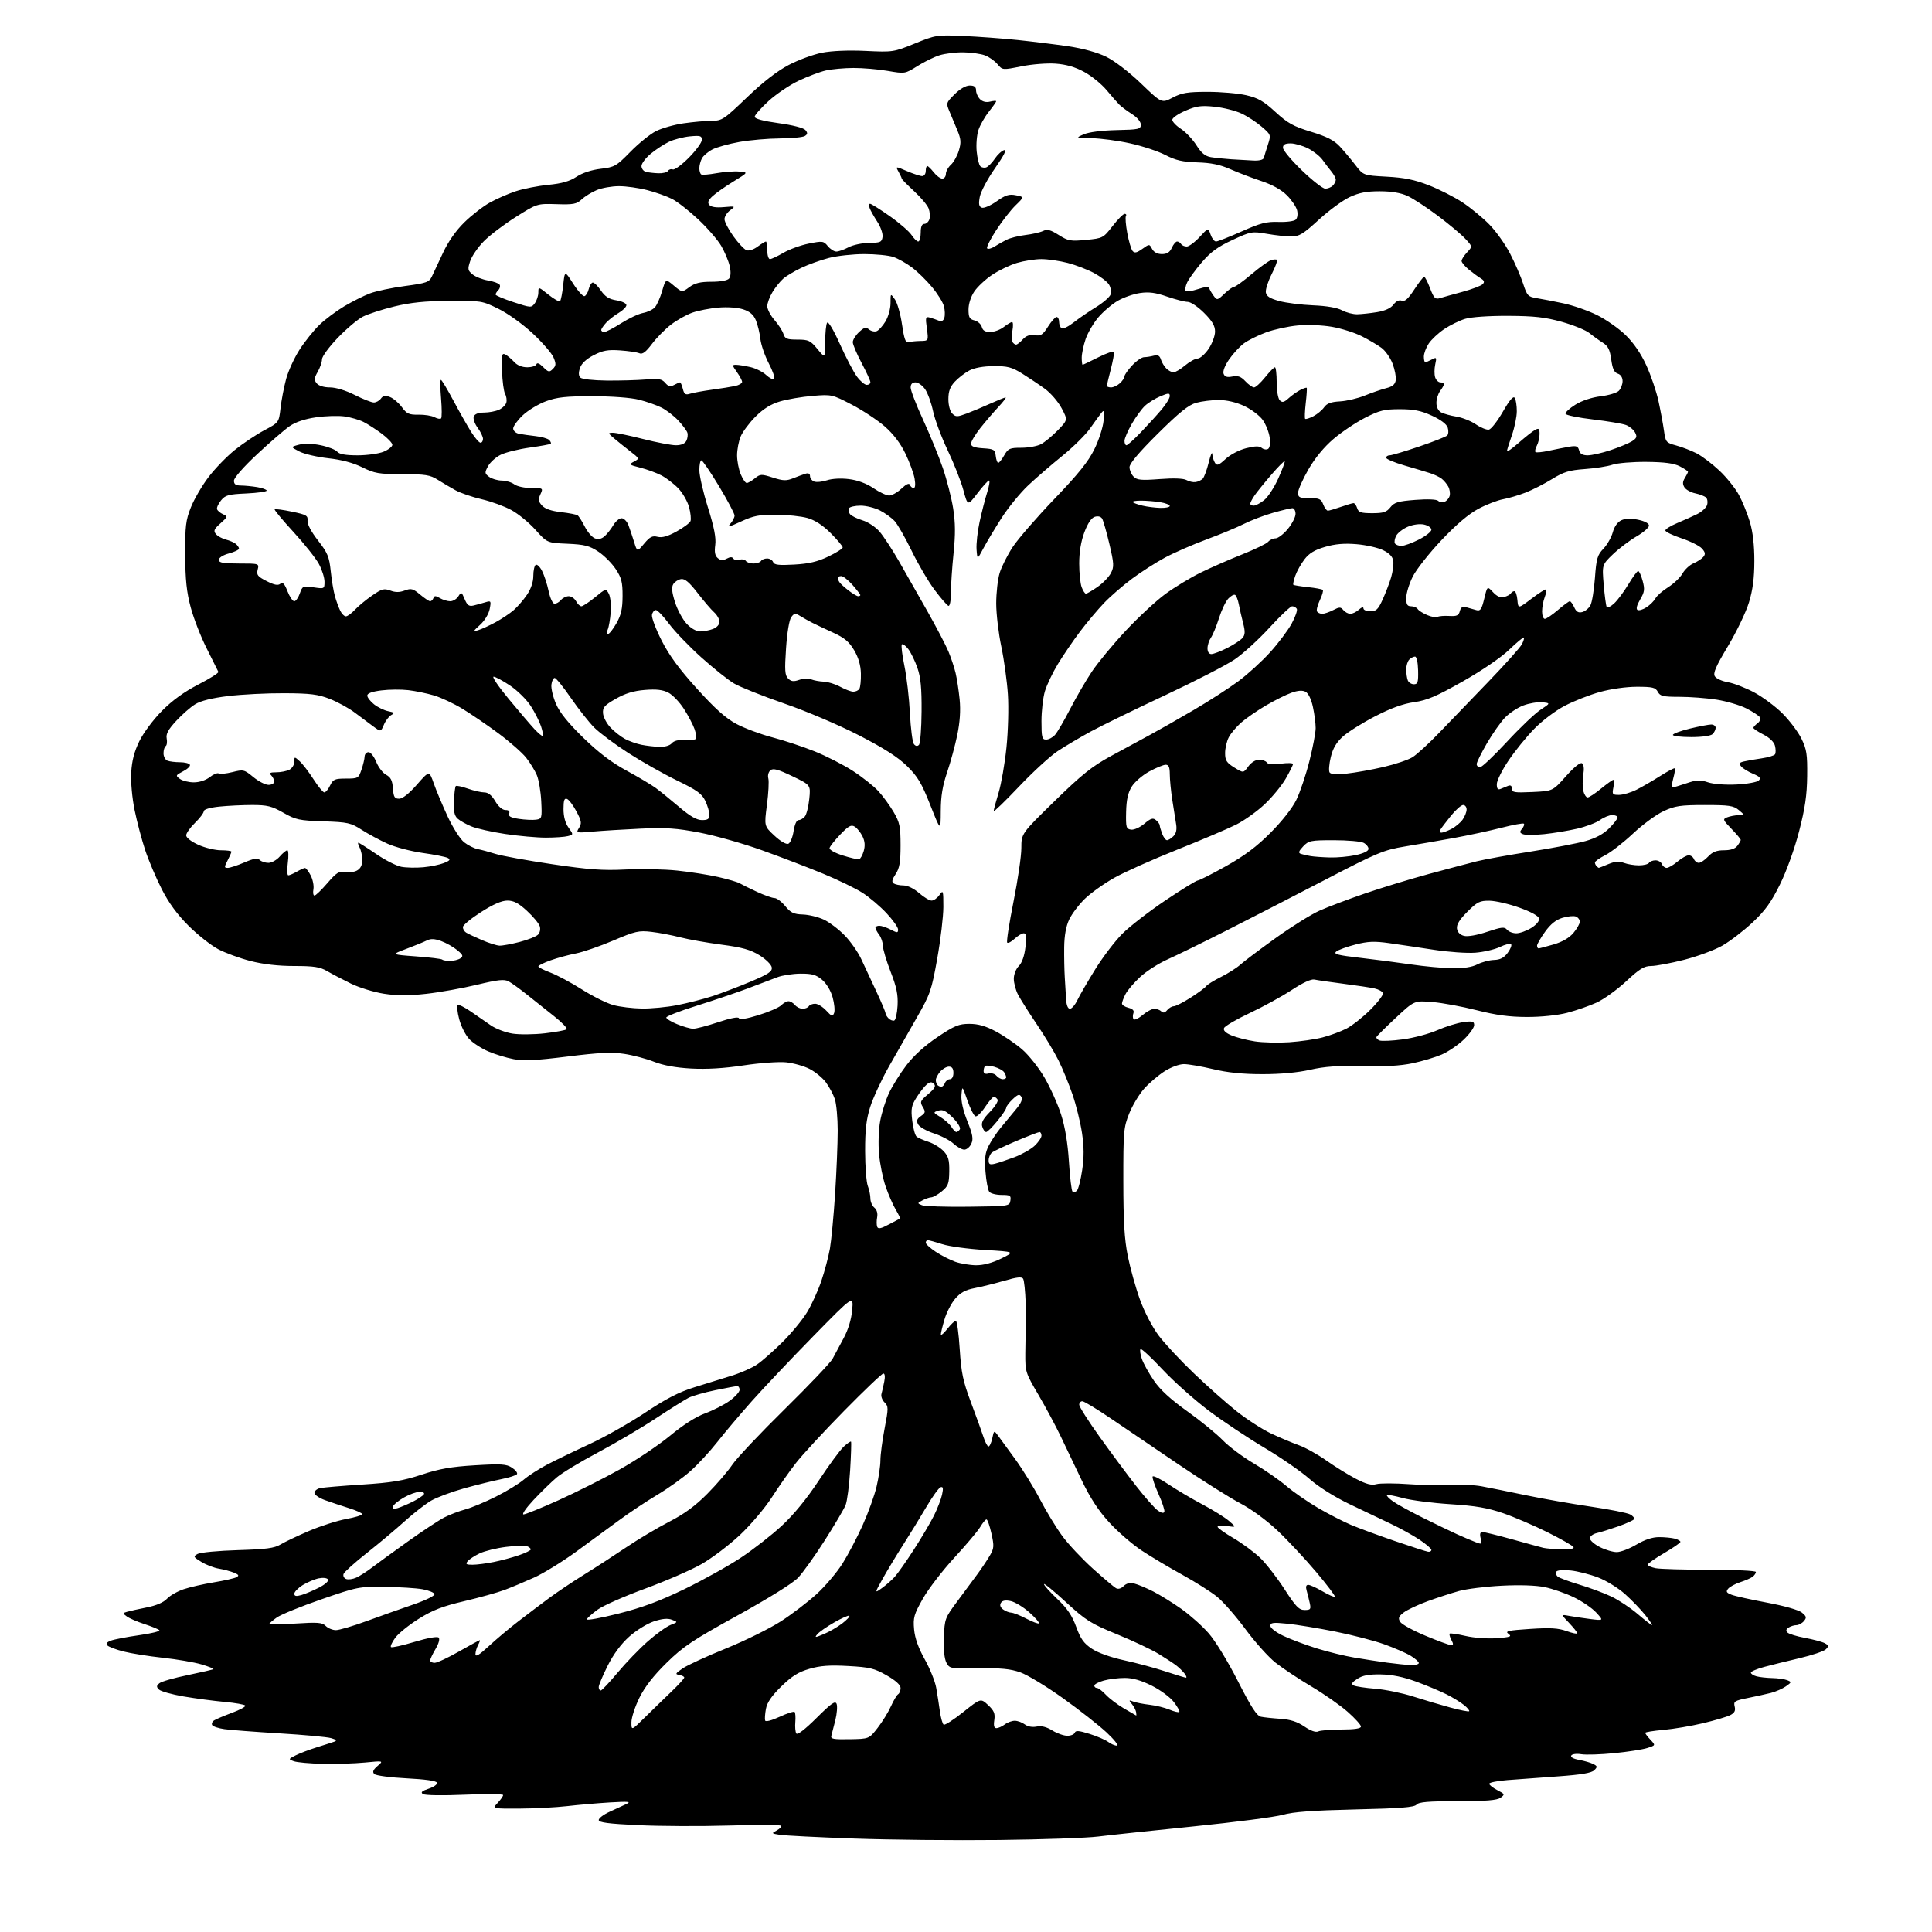<?xml version="1.0" encoding="UTF-8" standalone="no"?>
<svg 
  version="1.1" 
  xmlns="http://www.w3.org/2000/svg" 
  xmlns:xlink="http://www.w3.org/1999/xlink" 
  xmlns:svg="http://www.w3.org/2000/svg"
  xmlns:rdf="http://www.w3.org/1999/02/22-rdf-syntax-ns#"
  xmlns:cc="http://creativecommons.org/ns#"
  xmlns:dc="http://purl.org/dc/elements/1.1/"
  viewBox="0 0 768 768"
  width="768"
  height="768"
>
<style>svg {background-color: white; }</style>"
<path stroke="none" fill="black" fill-rule="evenodd" d="M397.00,731.43C379.68,731.63 353.80,731.37 339.50,730.86C325.20,730.35 311.93,729.68 310.02,729.37C306.63,728.84 306.60,728.79 308.80,727.61C310.04,726.94 310.77,726.10 310.41,725.75C310.06,725.39 300.71,725.37 289.63,725.69C278.56,726.02 262.41,725.95 253.75,725.54C241.84,724.97 238.00,724.47 238.00,723.48C238.00,722.77 239.91,721.31 242.25,720.24C244.59,719.17 247.62,717.77 249.00,717.13C251.04,716.17 249.85,716.06 242.50,716.49C237.55,716.79 229.90,717.45 225.50,717.96C221.10,718.47 212.58,718.92 206.58,718.95C195.65,719.00 195.65,719.00 197.83,716.69C199.02,715.41 200.00,714.01 200.00,713.56C200.00,713.12 193.14,713.05 184.75,713.42C175.89,713.80 168.93,713.69 168.13,713.16C167.11,712.47 167.69,711.93 170.43,711.02C172.45,710.36 173.93,709.29 173.72,708.66C173.48,707.92 169.12,707.29 161.63,706.91C155.12,706.58 149.42,705.82 148.80,705.20C147.97,704.37 148.31,703.54 150.09,701.99C152.50,699.91 152.50,699.91 145.00,700.64C140.88,701.04 133.34,701.27 128.26,701.15C123.17,701.04 118.01,700.57 116.78,700.11C114.59,699.30 114.60,699.26 117.52,697.78C119.16,696.95 122.97,695.50 126.00,694.56C129.03,693.62 132.18,692.60 133.00,692.30C134.02,691.93 133.58,691.49 131.61,690.93C130.02,690.47 120.80,689.62 111.11,689.04C101.43,688.45 91.58,687.71 89.24,687.37C86.89,687.04 84.70,686.32 84.36,685.77C84.02,685.22 84.36,684.37 85.12,683.88C85.88,683.39 89.08,682.04 92.23,680.87C95.38,679.70 97.75,678.41 97.50,677.99C97.24,677.58 93.53,676.92 89.26,676.53C84.99,676.14 77.67,675.17 73.00,674.37C68.33,673.57 63.91,672.33 63.20,671.62C62.13,670.56 62.17,670.11 63.38,669.10C64.20,668.42 69.28,666.97 74.67,665.87C80.06,664.76 84.63,663.70 84.83,663.50C85.03,663.30 82.89,662.45 80.08,661.62C77.26,660.78 70.36,659.60 64.73,658.99C59.10,658.38 52.07,657.26 49.11,656.50C46.14,655.74 43.26,654.66 42.69,654.09C42.00,653.40 42.45,652.78 44.09,652.17C45.41,651.67 50.48,650.70 55.33,650.01C60.19,649.33 63.79,648.43 63.33,648.01C62.88,647.59 60.20,646.50 57.40,645.59C54.59,644.68 51.47,643.33 50.46,642.60C48.69,641.30 48.69,641.23 50.56,640.70C51.63,640.39 55.15,639.61 58.39,638.97C62.14,638.23 65.05,636.97 66.39,635.52C67.55,634.27 70.53,632.57 73.00,631.74C75.47,630.91 80.88,629.68 85.00,629.00C89.12,628.33 93.17,627.41 93.98,626.97C95.15,626.33 94.95,625.96 92.98,625.15C91.62,624.59 88.92,623.87 87.00,623.56C85.08,623.25 81.95,622.05 80.06,620.89C76.84,618.93 76.74,618.72 78.56,617.71C79.63,617.11 86.80,616.43 94.50,616.20C105.78,615.86 109.09,615.43 111.52,613.95C113.18,612.94 118.27,610.53 122.82,608.58C127.38,606.63 134.01,604.50 137.55,603.84C141.10,603.19 144.00,602.32 144.00,601.91C144.00,601.50 141.64,600.42 138.75,599.52C135.86,598.61 131.59,597.19 129.25,596.35C126.91,595.52 125.00,594.21 125.00,593.44C125.00,592.67 126.01,591.82 127.25,591.55C128.49,591.28 136.03,590.64 144.00,590.13C155.75,589.37 160.22,588.63 167.59,586.20C174.64,583.87 179.39,583.03 188.82,582.47C199.29,581.84 201.31,581.98 203.51,583.42C204.92,584.34 205.82,585.49 205.51,585.98C205.21,586.47 202.39,587.37 199.23,588.00C196.08,588.62 189.45,590.26 184.50,591.64C179.55,593.02 173.66,595.22 171.40,596.52C169.15,597.83 164.42,601.51 160.89,604.70C157.37,607.89 150.58,613.59 145.80,617.36C141.03,621.13 136.88,624.86 136.58,625.65C136.28,626.43 136.73,627.34 137.58,627.67C138.43,628.00 140.26,627.75 141.64,627.12C143.02,626.49 145.80,624.71 147.82,623.16C149.85,621.61 156.30,616.92 162.16,612.74C168.02,608.55 174.55,604.25 176.67,603.17C178.78,602.09 182.52,600.67 184.97,600.01C187.42,599.35 192.91,597.06 197.16,594.92C201.42,592.78 206.38,589.75 208.20,588.18C210.01,586.62 214.20,583.92 217.50,582.19C220.80,580.47 228.38,576.80 234.35,574.05C240.32,571.29 250.27,565.67 256.46,561.55C264.80,555.99 269.89,553.37 276.11,551.44C280.72,550.00 287.37,547.94 290.89,546.85C294.40,545.77 298.90,543.79 300.89,542.44C302.87,541.10 307.43,537.09 311.02,533.53C314.61,529.97 319.03,524.61 320.84,521.61C322.66,518.62 325.21,513.01 326.51,509.16C327.82,505.30 329.35,499.53 329.91,496.32C330.47,493.12 331.40,483.31 331.97,474.52C332.54,465.73 333.00,454.43 333.00,449.42C333.00,444.40 332.49,438.77 331.86,436.90C331.24,435.03 329.63,432.03 328.30,430.24C326.97,428.45 324.05,426.05 321.81,424.91C319.58,423.76 315.38,422.59 312.50,422.29C309.57,421.99 302.08,422.53 295.59,423.51C287.80,424.69 280.88,425.10 274.72,424.76C268.61,424.42 263.64,423.51 260.00,422.07C256.98,420.87 251.63,419.45 248.12,418.93C243.16,418.18 238.15,418.42 225.55,419.99C213.12,421.54 208.15,421.79 204.17,421.03C201.32,420.49 196.79,419.11 194.11,417.95C191.43,416.80 188.03,414.60 186.56,413.07C185.09,411.53 183.28,407.97 182.54,405.14C181.79,402.32 181.54,399.79 181.97,399.52C182.40,399.25 184.72,400.40 187.13,402.07C189.53,403.74 193.12,406.23 195.11,407.59C197.09,408.96 200.96,410.43 203.72,410.87C206.47,411.30 212.27,411.25 216.61,410.75C220.95,410.25 224.83,409.53 225.23,409.15C225.63,408.76 223.40,406.43 220.28,403.97C217.16,401.51 212.29,397.64 209.47,395.37C206.65,393.11 203.36,390.73 202.18,390.10C200.45,389.17 197.94,389.44 189.57,391.46C183.82,392.84 174.78,394.46 169.48,395.05C162.53,395.83 157.83,395.82 152.67,395.03C148.73,394.42 142.80,392.60 139.50,390.99C136.20,389.37 131.93,387.14 130.02,386.02C127.18,384.37 124.75,384.00 116.93,384.00C110.63,384.00 104.66,383.32 99.59,382.02C95.33,380.93 89.52,378.80 86.68,377.29C83.83,375.77 78.55,371.60 74.95,368.01C70.50,363.58 67.10,358.95 64.32,353.50C62.07,349.10 59.10,342.11 57.72,337.96C56.34,333.81 54.45,326.64 53.51,322.03C52.52,317.18 51.95,310.86 52.17,307.05C52.43,302.39 53.38,298.75 55.41,294.60C57.02,291.31 60.96,286.03 64.39,282.57C68.50,278.42 73.22,275.00 78.81,272.12C83.38,269.77 86.98,267.50 86.81,267.08C86.64,266.67 84.58,262.54 82.24,257.91C79.89,253.29 77.01,245.90 75.83,241.50C74.18,235.35 73.67,230.49 73.62,220.50C73.57,209.15 73.85,206.76 75.88,201.68C77.15,198.47 80.29,193.09 82.85,189.71C85.41,186.33 90.12,181.46 93.33,178.88C96.54,176.30 101.79,172.79 105.01,171.07C110.86,167.96 110.86,167.96 111.52,162.23C111.87,159.08 112.88,153.87 113.74,150.66C114.60,147.45 117.02,142.19 119.10,138.97C121.18,135.74 124.71,131.34 126.94,129.17C129.18,127.01 133.62,123.68 136.81,121.77C140.01,119.87 144.62,117.55 147.06,116.63C149.50,115.71 155.77,114.39 160.98,113.70C169.46,112.57 170.58,112.18 171.65,109.97C172.31,108.61 174.31,104.35 176.10,100.50C178.20,95.99 181.22,91.68 184.58,88.39C187.45,85.58 191.98,82.06 194.65,80.57C197.32,79.08 201.97,77.03 205.00,76.03C208.03,75.02 213.86,73.88 217.96,73.48C223.36,72.95 226.44,72.07 229.16,70.27C231.49,68.73 235.14,67.53 238.78,67.10C244.30,66.45 245.00,66.05 250.58,60.35C253.84,57.02 258.40,53.33 260.71,52.15C263.02,50.97 267.97,49.56 271.71,49.02C275.44,48.48 280.47,48.03 282.88,48.02C287.03,48.00 287.75,47.52 296.90,38.74C303.29,32.61 308.90,28.26 313.52,25.83C317.36,23.82 323.33,21.63 326.80,20.95C330.70,20.19 337.29,19.92 344.12,20.24C354.95,20.76 355.29,20.70 363.65,17.30C371.93,13.92 372.45,13.84 382.83,14.30C388.70,14.55 398.45,15.28 404.50,15.90C410.55,16.53 419.68,17.66 424.78,18.42C430.57,19.28 436.21,20.84 439.74,22.57C443.06,24.20 448.80,28.60 453.60,33.21C461.79,41.08 461.79,41.08 466.15,38.80C469.78,36.89 472.06,36.51 480.00,36.51C485.23,36.50 492.14,37.10 495.36,37.84C500.12,38.93 502.31,40.19 507.00,44.50C511.85,48.96 514.12,50.22 521.15,52.37C527.43,54.28 530.30,55.75 532.59,58.21C534.27,60.02 537.07,63.35 538.80,65.61C541.95,69.72 541.95,69.72 551.23,70.23C558.28,70.61 562.31,71.44 568.06,73.68C572.21,75.31 578.23,78.37 581.42,80.49C584.62,82.61 589.38,86.53 592.00,89.20C594.63,91.86 598.34,97.07 600.26,100.77C602.18,104.47 604.52,109.85 605.45,112.72C607.01,117.54 607.42,117.98 610.82,118.52C612.84,118.84 617.60,119.76 621.38,120.56C625.17,121.35 631.20,123.45 634.78,125.21C638.37,126.98 643.51,130.58 646.21,133.21C649.40,136.31 652.30,140.55 654.45,145.25C656.28,149.24 658.46,155.65 659.29,159.50C660.12,163.35 661.10,168.63 661.46,171.23C662.09,175.76 662.29,176.00 666.30,177.08C668.60,177.70 672.26,179.11 674.42,180.21C676.58,181.32 680.67,184.42 683.51,187.10C686.35,189.78 689.83,194.12 691.25,196.74C692.66,199.36 694.63,204.20 695.61,207.50C696.78,211.44 697.39,216.75 697.38,223.00C697.37,229.82 696.76,234.48 695.23,239.50C694.05,243.35 690.30,251.17 686.88,256.88C682.05,264.94 680.89,267.61 681.69,268.86C682.25,269.75 684.58,270.80 686.87,271.19C689.16,271.58 693.83,273.39 697.24,275.20C700.65,277.02 705.75,280.80 708.57,283.62C711.39,286.43 714.78,290.93 716.10,293.62C718.18,297.86 718.48,299.82 718.38,308.50C718.29,316.17 717.54,321.30 715.16,330.50C713.33,337.55 710.20,346.26 707.55,351.61C704.03,358.73 701.65,362.03 696.63,366.73C693.10,370.03 687.71,374.16 684.66,375.91C681.60,377.66 674.74,380.19 669.42,381.55C664.10,382.90 658.21,384.00 656.35,384.00C653.57,384.00 651.75,385.12 646.41,390.09C642.81,393.43 637.53,397.24 634.68,398.54C631.83,399.85 626.58,401.67 623.00,402.60C619.10,403.60 612.70,404.27 607.00,404.26C600.03,404.25 594.70,403.53 587.00,401.57C581.23,400.11 573.29,398.64 569.36,398.32C562.21,397.73 562.21,397.73 554.86,404.59C550.81,408.37 547.35,411.80 547.17,412.23C546.98,412.65 547.54,413.27 548.40,413.60C549.26,413.93 553.46,413.73 557.73,413.16C562.01,412.58 568.14,410.94 571.36,409.52C574.57,408.10 579.19,406.66 581.60,406.33C585.39,405.81 586.00,405.98 586.00,407.52C586.00,408.50 584.13,411.08 581.86,413.25C579.58,415.42 575.64,418.09 573.11,419.19C570.57,420.28 565.35,421.85 561.50,422.66C556.75,423.67 550.32,424.04 541.50,423.82C531.77,423.58 526.56,423.94 520.79,425.25C515.89,426.36 508.97,427.00 501.79,426.99C493.98,426.99 487.94,426.37 482.19,424.99C477.61,423.90 472.41,423.00 470.63,423.00C468.79,423.00 465.48,424.22 462.95,425.83C460.50,427.39 456.87,430.48 454.87,432.70C452.87,434.92 450.18,439.38 448.88,442.62C446.66,448.15 446.52,449.74 446.54,469.50C446.55,485.55 446.97,492.58 448.32,499.33C449.30,504.18 451.47,511.97 453.16,516.63C454.94,521.54 458.06,527.55 460.60,530.92C463.00,534.12 469.32,540.89 474.64,545.97C479.95,551.06 487.59,557.83 491.61,561.03C495.64,564.22 501.76,568.18 505.21,569.81C508.67,571.44 513.65,573.54 516.27,574.48C518.89,575.41 523.84,578.16 527.27,580.59C530.70,583.01 535.98,586.28 539.00,587.85C543.10,589.98 545.18,590.52 547.15,589.97C548.61,589.56 554.59,589.57 560.43,590.00C566.28,590.42 573.86,590.55 577.28,590.30C580.70,590.04 585.98,590.28 589.00,590.84C592.02,591.40 599.94,592.99 606.59,594.38C613.24,595.77 624.82,597.80 632.31,598.90C639.81,600.00 646.86,601.39 648.00,602.00C649.13,602.60 649.83,603.46 649.56,603.90C649.29,604.35 646.46,605.63 643.28,606.75C640.10,607.87 636.26,609.07 634.75,609.41C633.24,609.76 632.00,610.70 632.00,611.50C632.00,612.30 633.78,613.87 635.96,614.98C638.14,616.09 641.18,616.99 642.71,616.98C644.24,616.97 647.75,615.63 650.50,614.00C653.80,612.04 656.86,611.03 659.50,611.03C661.70,611.03 664.51,611.30 665.75,611.63C666.99,611.96 668.00,612.54 668.00,612.91C668.00,613.28 665.08,615.30 661.50,617.39C657.92,619.48 655.00,621.54 655.00,621.97C655.00,622.40 656.41,623.03 658.12,623.38C659.84,623.72 669.52,624.00 679.62,624.00C689.73,624.00 698.00,624.39 698.00,624.88C698.00,625.36 697.44,626.20 696.75,626.75C696.06,627.29 693.85,628.27 691.83,628.92C689.81,629.57 687.63,630.75 686.97,631.53C686.01,632.70 686.27,633.15 688.37,633.95C689.79,634.49 696.16,635.90 702.52,637.09C709.26,638.35 714.99,639.98 716.26,641.01C718.12,642.52 718.24,643.00 717.10,644.39C716.36,645.27 715.02,646.01 714.13,646.02C713.23,646.02 711.83,646.45 711.01,646.97C709.98,647.63 709.84,648.24 710.55,648.95C711.13,649.53 714.27,650.49 717.54,651.09C720.81,651.70 724.33,652.64 725.36,653.19C726.98,654.06 727.04,654.39 725.82,655.61C725.04,656.39 720.37,657.97 715.45,659.13C710.53,660.28 704.14,661.86 701.25,662.64C698.36,663.42 696.00,664.44 696.00,664.91C696.00,665.38 697.01,666.04 698.25,666.37C699.49,666.70 702.30,667.01 704.50,667.06C706.70,667.10 709.36,667.48 710.42,667.89C712.24,668.61 712.21,668.74 709.92,670.35C708.59,671.28 705.92,672.45 704.00,672.95C702.08,673.44 697.91,674.36 694.75,674.99C689.52,676.04 689.05,676.35 689.56,678.37C689.97,680.02 689.52,680.91 687.81,681.79C686.54,682.45 681.67,683.89 677.00,685.00C672.33,686.11 665.24,687.31 661.25,687.66C657.26,688.01 654.00,688.54 654.00,688.83C654.00,689.13 654.93,690.37 656.08,691.58C658.15,693.79 658.15,693.79 654.83,694.86C653.00,695.45 647.11,696.37 641.75,696.90C636.38,697.44 630.47,697.63 628.62,697.33C626.73,697.02 624.97,697.24 624.60,697.84C624.20,698.48 625.44,699.17 627.72,699.58C629.80,699.96 632.34,700.70 633.37,701.23C635.03,702.09 635.07,702.36 633.73,703.70C632.65,704.78 628.51,705.48 619.36,706.13C612.29,706.63 603.24,707.30 599.25,707.61C595.26,707.92 592.00,708.57 592.00,709.06C592.00,709.55 593.44,710.69 595.19,711.60C598.21,713.16 598.28,713.32 596.50,714.62C595.10,715.65 590.74,716.00 579.43,716.00C567.77,716.00 563.98,716.32 563.10,717.37C562.22,718.44 556.71,718.87 538.73,719.28C521.89,719.67 513.99,720.25 510.00,721.40C506.98,722.27 491.00,724.35 474.50,726.02C458.00,727.69 440.90,729.51 436.50,730.06C432.10,730.62 414.32,731.24 397.00,731.43zM444.00,693.93C444.82,693.93 442.99,691.58 439.92,688.71C436.85,685.85 429.02,679.70 422.52,675.05C416.02,670.40 408.40,665.78 405.60,664.79C401.66,663.40 397.88,663.03 389.00,663.18C377.76,663.36 377.47,663.31 376.21,660.93C375.40,659.39 375.03,655.71 375.21,650.91C375.49,643.54 375.65,643.12 380.50,636.61C383.25,632.93 386.88,628.02 388.57,625.70C390.26,623.39 392.48,620.07 393.50,618.32C395.16,615.47 395.22,614.56 394.10,609.57C393.42,606.51 392.54,604.00 392.14,604.00C391.75,604.00 390.65,605.32 389.69,606.94C388.74,608.56 384.10,614.07 379.38,619.19C374.66,624.31 369.02,631.65 366.85,635.50C363.31,641.77 362.95,643.05 363.37,647.70C363.69,651.21 365.07,655.08 367.61,659.63C369.68,663.33 371.73,668.41 372.16,670.93C372.60,673.44 373.26,677.65 373.62,680.28C373.99,682.91 374.67,685.29 375.13,685.58C375.60,685.87 379.10,683.62 382.91,680.57C389.84,675.05 389.84,675.05 392.78,677.79C395.17,680.03 395.63,681.15 395.25,683.77C394.91,686.07 395.17,686.99 396.14,686.97C396.89,686.95 398.37,686.28 399.44,685.47C400.51,684.66 402.31,684.01 403.44,684.03C404.57,684.05 406.34,684.70 407.37,685.48C408.50,686.34 410.37,686.68 412.07,686.34C413.98,685.95 416.00,686.46 418.31,687.89C420.20,689.05 422.88,690.00 424.28,690.00C425.69,690.00 427.02,689.44 427.25,688.76C427.56,687.82 428.94,687.93 433.12,689.25C436.12,690.19 439.46,691.64 440.54,692.45C441.62,693.27 443.18,693.93 444.00,693.93zM337.74,691.37C345.47,691.24 345.47,691.24 348.87,686.87C350.74,684.47 353.12,680.61 354.16,678.29C355.20,675.98 356.49,673.81 357.03,673.48C357.56,673.15 358.00,672.04 358.00,671.01C358.00,669.80 356.07,668.04 352.46,665.98C347.59,663.19 345.75,662.74 337.17,662.27C329.79,661.86 326.05,662.13 321.74,663.39C317.38,664.65 314.77,666.29 310.60,670.36C306.74,674.13 304.95,676.73 304.47,679.29C304.10,681.27 303.96,683.36 304.15,683.93C304.36,684.54 306.72,683.93 309.90,682.46C312.86,681.08 315.55,680.22 315.87,680.53C316.18,680.85 316.31,682.65 316.15,684.53C315.98,686.41 316.16,688.46 316.55,689.08C316.98,689.78 320.00,687.47 324.58,682.92C330.52,677.02 332.05,675.95 332.57,677.33C332.93,678.27 332.71,681.17 332.07,683.77C331.43,686.37 330.71,689.18 330.47,690.00C330.10,691.26 331.30,691.48 337.74,691.37zM524.00,688.27C524.82,687.86 528.99,687.51 533.25,687.51C538.50,687.50 541.00,687.12 541.00,686.33C541.00,685.68 538.64,683.06 535.75,680.51C532.86,677.95 526.37,673.40 521.31,670.41C516.26,667.41 509.84,663.15 507.04,660.94C504.24,658.73 498.86,652.73 495.08,647.61C491.30,642.49 486.25,636.71 483.85,634.77C481.46,632.82 475.23,628.88 470.00,626.00C464.77,623.12 457.48,618.78 453.80,616.34C450.11,613.90 444.34,608.90 440.98,605.23C436.68,600.55 433.42,595.56 430.04,588.53C427.39,583.01 423.62,575.12 421.66,571.00C419.70,566.88 415.71,559.45 412.81,554.50C407.66,545.75 407.52,545.29 407.57,538.00C407.60,533.88 407.71,529.60 407.81,528.50C407.91,527.40 407.87,522.67 407.72,518.00C407.56,513.33 407.11,508.97 406.71,508.32C406.16,507.45 404.26,507.65 399.24,509.11C395.53,510.19 390.25,511.50 387.50,512.03C383.76,512.74 381.80,513.81 379.72,516.24C378.18,518.03 376.27,521.72 375.47,524.43C374.66,527.14 374.00,529.84 374.01,530.43C374.02,531.02 375.17,530.04 376.58,528.25C377.99,526.46 379.51,525.00 379.96,525.00C380.41,525.00 381.11,530.06 381.50,536.25C382.11,545.74 382.81,549.06 385.98,557.50C388.05,563.00 390.28,569.19 390.95,571.25C391.61,573.31 392.51,575.00 392.95,575.00C393.39,575.00 394.06,573.54 394.44,571.75C395.10,568.61 395.17,568.57 396.60,570.50C397.41,571.60 400.53,575.88 403.53,580.00C406.53,584.12 411.00,591.37 413.46,596.10C415.92,600.82 419.90,607.36 422.31,610.63C424.71,613.90 430.17,619.71 434.42,623.54C438.68,627.37 442.81,630.86 443.60,631.31C444.49,631.81 445.64,631.50 446.66,630.49C447.75,629.39 449.14,629.06 450.89,629.48C452.33,629.83 455.75,631.27 458.50,632.67C461.25,634.08 466.27,637.20 469.66,639.60C473.05,642.01 477.91,646.34 480.45,649.24C483.10,652.25 488.07,660.38 492.07,668.24C497.39,678.70 499.59,682.09 501.28,682.44C502.50,682.69 505.99,683.06 509.03,683.26C512.96,683.52 515.70,684.41 518.53,686.33C521.03,688.03 523.05,688.74 524.00,688.27zM256.31,682.73C259.23,679.85 263.96,675.27 266.81,672.53C269.67,669.80 272.00,667.25 272.00,666.85C272.00,666.46 271.10,666.00 270.00,665.82C268.28,665.54 268.48,665.18 271.39,663.20C273.25,661.93 281.01,658.36 288.64,655.27C296.26,652.17 306.10,647.30 310.50,644.45C314.90,641.60 321.27,636.73 324.66,633.63C328.05,630.53 332.65,625.10 334.88,621.58C337.11,618.05 340.73,611.16 342.93,606.27C345.13,601.38 347.62,594.48 348.45,590.94C349.29,587.40 349.97,582.70 349.98,580.50C349.98,578.30 350.73,572.60 351.65,567.83C353.20,559.72 353.20,559.06 351.62,557.48C350.69,556.55 350.14,555.05 350.39,554.14C350.64,553.24 351.15,551.04 351.50,549.25C351.90,547.30 351.76,546.00 351.15,546.00C350.59,546.00 343.58,552.68 335.56,560.84C327.54,569.00 318.91,578.34 316.38,581.59C313.84,584.84 309.54,590.97 306.81,595.22C304.06,599.50 298.40,606.17 294.09,610.22C289.82,614.22 282.94,619.43 278.81,621.78C274.68,624.13 264.60,628.51 256.43,631.51C248.25,634.51 239.76,638.26 237.57,639.85C235.38,641.44 233.44,643.17 233.27,643.70C233.09,644.24 238.71,643.22 245.76,641.45C255.20,639.08 262.12,636.51 272.04,631.71C279.44,628.12 289.55,622.49 294.50,619.21C299.45,615.93 306.79,610.20 310.80,606.48C315.52,602.11 320.69,595.79 325.43,588.61C329.46,582.50 333.94,576.41 335.38,575.08C336.82,573.75 338.13,572.85 338.30,573.08C338.47,573.31 338.31,578.45 337.94,584.50C337.57,590.55 336.76,596.76 336.14,598.29C335.52,599.83 331.80,606.13 327.88,612.29C323.95,618.46 319.17,625.14 317.27,627.15C315.17,629.35 305.63,635.29 293.21,642.15C275.32,652.01 271.62,654.48 264.98,661.00C259.77,666.11 256.32,670.54 254.16,674.91C252.42,678.44 251.00,682.81 251.00,684.64C251.00,687.96 251.00,687.96 256.31,682.73zM451.66,681.95C451.75,681.98 451.73,681.37 451.62,680.60C451.50,679.83 450.76,678.40 449.96,677.41C448.63,675.79 448.68,675.70 450.50,676.40C451.60,676.82 454.52,677.39 457.00,677.67C459.48,677.96 463.03,678.82 464.90,679.61C466.78,680.39 468.53,680.81 468.79,680.54C469.06,680.27 468.10,678.51 466.65,676.61C465.19,674.70 461.29,671.80 457.85,670.09C453.64,667.98 450.23,667.00 447.09,667.01C444.57,667.01 440.81,667.48 438.75,668.05C436.69,668.63 435.00,669.52 435.00,670.05C435.00,670.57 435.47,671.00 436.05,671.00C436.62,671.00 438.21,672.21 439.58,673.68C440.95,675.15 444.19,677.61 446.78,679.13C449.38,680.65 451.57,681.92 451.66,681.95zM584.00,680.25C584.27,680.02 583.38,678.92 582.01,677.81C580.64,676.70 577.49,674.77 575.01,673.52C572.53,672.27 567.12,670.01 563.00,668.49C557.91,666.62 553.39,665.69 548.96,665.61C544.10,665.53 541.68,665.98 539.55,667.37C537.37,668.80 537.03,669.42 538.10,669.99C538.87,670.40 542.74,670.99 546.69,671.30C550.65,671.62 557.40,673.00 561.69,674.37C565.99,675.74 572.65,677.72 576.50,678.76C580.35,679.81 583.73,680.48 584.00,680.25zM238.80,672.00C239.24,672.00 242.26,668.80 245.52,664.89C248.78,660.98 254.18,655.38 257.53,652.44C260.87,649.50 264.93,646.58 266.55,645.95C269.50,644.79 269.50,644.79 267.09,643.87C265.40,643.22 263.23,643.43 259.87,644.54C257.20,645.43 252.84,648.14 250.07,650.63C246.86,653.51 243.82,657.63 241.54,662.19C239.59,666.08 238.00,669.88 238.00,670.63C238.00,671.39 238.36,672.00 238.80,672.00zM471.37,666.90C471.85,666.96 471.63,666.21 470.87,665.25C470.12,664.29 468.61,662.83 467.53,662.00C466.44,661.17 463.28,659.11 460.50,657.41C457.71,655.71 450.27,652.21 443.95,649.62C433.56,645.37 431.64,644.15 423.73,636.88C418.93,632.45 415.00,629.23 415.00,629.72C415.00,630.21 417.39,632.87 420.31,635.64C424.25,639.37 426.18,642.22 427.81,646.71C429.56,651.51 430.84,653.29 434.06,655.42C436.48,657.03 441.60,658.85 446.80,659.98C451.59,661.01 458.88,662.97 463.00,664.33C467.12,665.69 470.89,666.85 471.37,666.90zM560.75,661.88C562.54,661.95 564.00,661.59 564.00,661.08C564.00,660.58 562.54,659.28 560.75,658.19C558.96,657.10 554.19,655.04 550.15,653.59C546.11,652.15 537.33,649.88 530.65,648.55C523.97,647.22 515.46,645.83 511.75,645.45C506.04,644.87 505.00,645.00 505.00,646.31C505.00,647.19 507.25,648.91 510.25,650.32C513.14,651.68 519.10,653.91 523.50,655.28C527.90,656.65 534.65,658.30 538.50,658.94C542.35,659.59 548.20,660.49 551.50,660.94C554.80,661.39 558.96,661.81 560.75,661.88zM172.77,661.00C173.75,661.00 178.10,658.98 182.44,656.50C186.79,654.02 190.51,652.00 190.71,652.00C190.91,652.00 190.60,652.87 190.04,653.93C189.47,655.00 189.00,656.64 189.00,657.58C189.00,658.79 190.54,657.86 194.27,654.40C197.17,651.70 202.45,647.26 206.02,644.52C209.58,641.78 215.07,637.63 218.21,635.30C221.34,632.97 227.64,628.75 232.21,625.92C236.77,623.09 244.32,618.19 249.00,615.04C253.68,611.88 261.32,607.33 266.00,604.92C272.04,601.81 276.44,598.59 281.20,593.77C284.89,590.05 289.34,584.86 291.10,582.25C292.85,579.64 302.21,569.72 311.89,560.21C321.56,550.71 330.16,541.65 330.99,540.10C331.82,538.54 333.79,534.87 335.36,531.95C337.19,528.55 338.42,524.50 338.76,520.74C339.29,514.85 339.29,514.85 323.29,531.18C314.50,540.15 303.50,551.77 298.85,557.00C294.21,562.23 288.03,569.53 285.13,573.24C282.22,576.95 277.42,582.14 274.47,584.77C271.51,587.41 265.58,591.66 261.29,594.21C257.01,596.76 250.12,601.34 246.00,604.39C241.88,607.44 234.12,613.12 228.76,617.01C223.41,620.89 215.98,625.45 212.26,627.13C208.54,628.80 203.25,631.02 200.50,632.05C197.75,633.07 190.57,635.07 184.54,636.49C176.00,638.49 172.02,640.03 166.54,643.45C162.67,645.86 158.45,649.25 157.16,650.99C155.88,652.73 155.09,654.42 155.41,654.74C155.73,655.06 159.92,654.14 164.72,652.69C169.96,651.11 173.82,650.42 174.36,650.96C174.91,651.51 174.42,653.32 173.14,655.49C171.96,657.48 171.00,659.54 171.00,660.06C171.00,660.58 171.80,661.00 172.77,661.00zM576.79,653.96C577.78,653.99 577.82,653.53 576.95,651.91C576.34,650.77 576.03,649.63 576.27,649.39C576.51,649.15 579.36,649.57 582.61,650.32C585.98,651.10 591.25,651.48 594.93,651.21C600.42,650.80 601.10,650.55 599.62,649.47C598.17,648.40 599.53,648.09 608.20,647.53C616.25,647.00 619.43,647.18 622.75,648.38C625.09,649.22 627.00,649.62 627.00,649.25C627.00,648.89 625.54,647.05 623.75,645.16C620.50,641.73 620.50,641.73 623.61,642.31C625.32,642.63 629.15,643.20 632.11,643.58C637.50,644.26 637.50,644.26 634.50,641.00C632.85,639.21 628.83,636.47 625.56,634.91C622.30,633.34 617.13,631.54 614.06,630.91C610.59,630.19 604.17,629.97 597.00,630.34C590.67,630.66 583.02,631.61 580.00,632.44C576.98,633.28 571.35,635.11 567.50,636.51C563.65,637.91 559.38,639.93 558.00,640.99C555.96,642.56 555.70,643.25 556.60,644.71C557.20,645.69 561.70,648.17 566.60,650.21C571.49,652.26 576.08,653.95 576.79,653.96zM327.49,649.57C329.64,648.67 332.91,646.78 334.76,645.37C336.62,643.95 337.90,642.57 337.63,642.29C337.35,642.01 334.67,643.19 331.68,644.90C328.68,646.61 325.64,648.73 324.91,649.61C323.72,651.04 323.97,651.04 327.49,649.57zM133.53,648.00C134.84,648.00 140.32,646.39 145.71,644.42C151.09,642.45 159.46,639.48 164.30,637.82C169.37,636.07 172.94,634.31 172.72,633.66C172.51,633.04 170.35,632.17 167.92,631.74C165.49,631.30 158.78,630.88 153.00,630.80C142.80,630.66 142.08,630.80 127.75,635.76C119.64,638.57 111.65,641.82 110.00,643.00C108.35,644.17 107.00,645.34 107.00,645.60C107.00,645.85 111.69,645.76 117.43,645.39C126.36,644.81 128.09,644.95 129.50,646.36C130.40,647.26 132.22,648.00 133.53,648.00zM413.00,645.31C413.27,645.03 411.56,643.08 409.20,640.97C406.83,638.86 403.51,636.83 401.82,636.46C399.72,636.00 398.48,636.21 397.89,637.14C397.34,638.03 397.62,638.94 398.71,639.75C399.63,640.44 401.08,641.02 401.94,641.05C402.80,641.07 405.52,642.15 408.00,643.45C410.48,644.75 412.73,645.58 413.00,645.31zM656.67,646.00C656.94,646.00 655.76,644.23 654.05,642.06C652.33,639.89 648.73,636.14 646.04,633.73C643.36,631.31 638.54,628.33 635.33,627.09C632.12,625.85 627.20,624.59 624.39,624.29C621.40,623.98 619.01,624.17 618.65,624.76C618.30,625.32 618.58,626.21 619.26,626.75C619.94,627.28 623.80,628.71 627.84,629.92C631.88,631.13 637.57,633.24 640.47,634.62C643.38,635.99 648.10,639.12 650.96,641.56C653.82,644.00 656.39,646.00 656.67,646.00zM518.60,640.00C520.97,640.00 521.19,639.71 520.65,637.25C520.32,635.74 519.76,633.49 519.41,632.25C518.98,630.76 519.20,630.00 520.05,630.00C520.75,630.00 523.31,631.16 525.74,632.59C528.17,634.01 530.37,634.97 530.62,634.71C530.88,634.45 527.54,630.03 523.19,624.87C518.85,619.72 511.97,612.35 507.90,608.50C503.46,604.30 497.49,599.93 493.00,597.57C488.88,595.41 477.85,588.46 468.50,582.13C459.15,575.79 447.00,567.55 441.50,563.82C436.00,560.09 430.94,557.03 430.25,557.02C429.56,557.01 429.00,557.64 429.00,558.41C429.00,559.19 432.65,564.93 437.11,571.16C441.58,577.40 448.11,586.19 451.64,590.71C455.16,595.22 459.04,599.62 460.27,600.47C461.71,601.48 462.62,601.65 462.85,600.95C463.05,600.35 462.01,597.18 460.53,593.90C459.06,590.62 458.00,587.50 458.18,586.97C458.36,586.44 461.20,587.83 464.50,590.05C467.80,592.26 473.88,595.86 478.00,598.03C482.12,600.21 486.85,603.15 488.50,604.56C491.50,607.14 491.50,607.14 487.75,606.63C485.69,606.35 484.00,606.49 484.00,606.93C484.00,607.37 486.85,609.40 490.34,611.44C493.82,613.48 498.61,617.03 500.99,619.32C503.36,621.62 507.70,627.21 510.63,631.75C515.09,638.66 516.38,640.00 518.60,640.00zM119.78,634.06C121.31,633.63 124.47,632.29 126.81,631.09C129.23,629.86 130.79,628.46 130.41,627.86C130.04,627.26 128.46,627.06 126.74,627.40C125.09,627.73 122.22,628.94 120.36,630.08C118.51,631.23 117.00,632.77 117.00,633.51C117.00,634.51 117.72,634.65 119.78,634.06zM350.56,631.30C352.18,630.14 354.46,628.14 355.64,626.85C356.82,625.56 360.26,620.67 363.27,616.00C366.29,611.33 369.88,605.25 371.25,602.50C372.63,599.75 374.08,595.98 374.48,594.13C375.04,591.56 374.90,590.87 373.90,591.20C373.17,591.44 370.62,594.98 368.22,599.07C365.82,603.16 361.70,609.88 359.06,614.00C356.42,618.12 352.77,624.18 350.94,627.45C347.62,633.41 347.62,633.41 350.56,631.30zM187.83,622.00C189.52,622.00 193.29,621.52 196.20,620.93C199.12,620.35 203.64,619.13 206.25,618.24C208.86,617.34 211.00,616.29 211.00,615.91C211.00,615.53 210.32,614.95 209.49,614.64C208.66,614.32 204.90,614.44 201.13,614.92C197.35,615.39 192.65,616.55 190.68,617.48C188.71,618.42 186.57,619.82 185.92,620.59C184.96,621.75 185.30,622.00 187.83,622.00zM567.75,616.85C568.44,616.93 569.00,616.59 569.00,616.09C569.00,615.60 566.86,613.77 564.25,612.03C561.64,610.30 556.58,607.49 553.00,605.80C549.42,604.11 542.00,600.56 536.50,597.93C530.38,594.99 524.16,591.07 520.46,587.82C517.14,584.89 509.11,579.35 502.62,575.50C496.13,571.65 486.19,565.03 480.53,560.79C474.88,556.54 466.59,549.16 462.11,544.38C457.64,539.60 453.71,535.96 453.37,536.29C453.04,536.63 453.28,538.38 453.91,540.20C454.53,542.01 456.69,545.90 458.70,548.83C461.20,552.48 465.37,556.31 471.93,560.99C477.19,564.74 483.52,569.90 486.00,572.45C488.48,575.01 494.03,579.17 498.34,581.70C502.66,584.23 508.51,588.28 511.34,590.70C514.18,593.12 519.88,597.06 524.00,599.46C528.12,601.85 533.98,604.86 537.00,606.14C540.02,607.42 547.90,610.32 554.50,612.59C561.10,614.85 567.06,616.77 567.75,616.85zM620.81,615.88C624.22,615.96 625.89,615.63 625.48,614.97C625.13,614.40 620.49,611.76 615.17,609.10C609.85,606.44 601.90,603.03 597.50,601.51C591.33,599.39 586.53,598.57 576.50,597.93C569.35,597.47 560.86,596.38 557.64,595.49C554.42,594.61 551.58,594.08 551.33,594.33C551.09,594.58 552.16,595.69 553.72,596.80C555.27,597.91 560.59,600.83 565.52,603.29C570.46,605.75 576.64,608.73 579.25,609.91C581.86,611.08 585.17,612.49 586.61,613.04C589.07,613.98 589.19,613.89 588.59,611.52C588.15,609.76 588.37,609.00 589.31,609.00C590.05,609.00 595.34,610.31 601.08,611.90C606.81,613.50 612.40,615.02 613.50,615.29C614.60,615.55 617.89,615.82 620.81,615.88zM208.10,602.00C208.87,602.00 215.12,599.47 222.00,596.37C228.88,593.27 239.83,587.76 246.35,584.12C252.86,580.48 261.86,574.45 266.35,570.73C271.56,566.40 276.60,563.19 280.32,561.82C283.52,560.64 287.91,558.40 290.07,556.83C292.23,555.27 294.00,553.32 294.00,552.49C294.00,551.67 293.60,551.00 293.11,551.00C292.62,551.00 288.68,551.73 284.36,552.62C280.04,553.50 275.23,554.88 273.69,555.67C272.14,556.47 266.22,560.18 260.53,563.93C254.85,567.68 244.56,573.73 237.67,577.39C230.79,581.04 223.43,585.49 221.33,587.27C219.22,589.04 215.07,593.09 212.10,596.25C209.14,599.41 207.34,602.00 208.10,602.00zM158.13,599.48C159.43,599.07 162.16,597.91 164.18,596.89C166.21,595.86 168.15,594.57 168.49,594.01C168.85,593.44 168.12,593.01 166.81,593.02C165.54,593.03 162.73,594.04 160.58,595.27C158.42,596.49 156.45,598.11 156.21,598.85C155.88,599.86 156.37,600.02 158.13,599.48zM388.00,502.95C390.92,502.97 394.44,502.03 398.00,500.28C403.50,497.59 403.50,497.59 391.50,496.88C384.90,496.49 377.29,495.46 374.59,494.58C371.89,493.71 369.30,493.00 368.84,493.00C368.38,493.00 368.00,493.44 368.00,493.99C368.00,494.53 369.78,496.15 371.95,497.59C374.13,499.03 377.61,500.81 379.70,501.56C381.79,502.30 385.52,502.93 388.00,502.95zM353.35,486.72C355.63,485.50 357.63,484.44 357.79,484.38C357.95,484.31 357.17,482.70 356.05,480.81C354.93,478.91 353.13,474.79 352.05,471.63C350.96,468.48 349.79,462.66 349.43,458.70C349.07,454.66 349.27,448.92 349.89,445.61C350.49,442.36 352.05,437.41 353.35,434.61C354.65,431.80 357.76,426.80 360.28,423.50C363.23,419.61 367.60,415.65 372.67,412.25C379.44,407.71 381.16,407.00 385.36,407.00C388.85,407.00 391.81,407.85 395.86,410.01C398.96,411.67 403.64,414.85 406.25,417.09C408.87,419.33 412.89,424.38 415.18,428.31C417.48,432.25 420.45,438.85 421.78,442.98C423.38,447.97 424.43,454.28 424.91,461.73C425.30,467.90 425.94,473.27 426.33,473.66C426.72,474.05 427.50,473.90 428.08,473.32C428.65,472.75 429.60,469.06 430.18,465.14C430.95,459.98 430.93,455.87 430.11,450.38C429.49,446.20 427.80,439.34 426.36,435.14C424.92,430.94 422.40,424.80 420.77,421.50C419.13,418.20 415.20,411.68 412.03,407.00C408.87,402.32 405.54,397.06 404.64,395.30C403.74,393.54 403.00,390.73 403.00,389.05C403.00,387.34 403.87,385.13 404.99,384.01C406.25,382.75 407.22,380.01 407.63,376.51C408.12,372.28 407.97,371.00 406.95,371.00C406.22,371.00 404.59,371.98 403.32,373.17C402.05,374.36 400.72,375.06 400.38,374.71C400.03,374.37 401.16,367.07 402.87,358.49C404.59,349.92 406.00,340.30 406.00,337.13C406.00,331.35 406.00,331.35 419.25,318.42C430.03,307.90 434.18,304.58 441.50,300.60C446.45,297.90 453.43,294.12 457.00,292.20C460.57,290.27 468.45,285.80 474.50,282.25C480.55,278.71 488.55,273.55 492.27,270.80C495.99,268.04 501.69,262.84 504.94,259.24C508.19,255.64 512.03,250.52 513.48,247.85C514.93,245.19 515.84,242.55 515.50,242.00C515.16,241.45 514.33,241.00 513.65,241.00C512.98,241.00 508.91,244.83 504.63,249.52C500.34,254.21 494.11,259.89 490.79,262.14C487.47,264.40 475.02,270.80 463.13,276.38C451.23,281.95 437.97,288.42 433.65,290.76C429.34,293.11 423.37,296.64 420.40,298.61C417.43,300.58 410.50,306.95 405.00,312.75C399.50,318.55 395.00,322.89 395.01,322.40C395.01,321.90 395.88,318.64 396.95,315.15C398.01,311.66 399.42,303.57 400.08,297.17C400.74,290.71 401.00,281.32 400.65,276.02C400.31,270.79 399.13,262.23 398.03,257.00C396.93,251.78 396.02,244.08 396.01,239.91C396.01,235.73 396.61,230.28 397.37,227.78C398.12,225.29 400.48,220.60 402.61,217.37C404.75,214.14 412.19,205.58 419.14,198.33C428.57,188.52 432.61,183.50 435.01,178.62C436.79,175.02 438.44,169.92 438.68,167.29C439.06,163.21 438.93,162.74 437.81,164.13C437.09,165.03 435.07,167.81 433.32,170.31C431.57,172.81 426.62,177.70 422.33,181.18C418.03,184.66 411.92,189.93 408.75,192.91C405.59,195.88 400.81,201.73 398.13,205.91C395.46,210.08 392.20,215.53 390.89,218.00C388.50,222.50 388.50,222.50 388.20,218.42C388.04,216.18 388.58,211.23 389.41,207.42C390.24,203.61 391.59,198.36 392.41,195.75C393.23,193.14 393.57,191.00 393.16,191.00C392.75,191.00 390.67,193.29 388.54,196.08C384.66,201.16 384.66,201.16 382.96,194.83C382.02,191.35 379.21,184.22 376.72,179.00C374.23,173.78 371.62,166.80 370.92,163.50C370.23,160.20 368.80,156.26 367.76,154.75C366.72,153.24 364.99,152.00 363.93,152.00C362.64,152.00 362.00,152.69 362.00,154.07C362.00,155.21 364.21,160.95 366.92,166.82C369.63,172.70 373.16,181.32 374.77,186.00C376.38,190.68 378.24,197.93 378.90,202.12C379.79,207.76 379.83,212.38 379.05,219.97C378.47,225.60 378.00,232.68 378.00,235.69C378.00,238.85 377.58,241.03 377.01,240.83C376.47,240.65 374.00,237.80 371.53,234.50C369.05,231.20 364.95,224.22 362.42,219.00C359.88,213.78 356.84,208.44 355.65,207.15C354.47,205.86 351.83,203.95 349.79,202.90C347.75,201.86 344.29,201.00 342.10,201.00C339.91,201.00 337.83,201.47 337.47,202.04C337.12,202.62 337.31,203.67 337.90,204.38C338.49,205.09 340.74,206.20 342.90,206.85C345.07,207.50 348.08,209.50 349.66,211.34C351.22,213.16 354.68,218.44 357.34,223.07C360.00,227.71 365.10,236.68 368.67,243.00C372.24,249.32 376.00,256.52 377.03,259.00C378.06,261.48 379.34,265.30 379.86,267.50C380.39,269.70 381.11,274.44 381.47,278.02C381.90,282.39 381.59,287.05 380.54,292.13C379.68,296.30 377.86,303.01 376.49,307.03C374.67,312.39 373.99,316.51 373.97,322.43C373.94,330.50 373.94,330.50 369.80,320.01C366.36,311.31 364.79,308.68 360.55,304.51C356.93,300.97 351.35,297.40 341.47,292.31C333.54,288.23 320.70,282.76 311.77,279.67C303.11,276.67 294.11,273.07 291.77,271.68C289.42,270.29 283.58,265.63 278.78,261.32C273.99,257.02 268.23,251.03 265.98,248.00C263.73,244.97 261.36,242.50 260.71,242.50C260.06,242.50 259.36,243.36 259.16,244.41C258.96,245.46 260.68,250.03 262.98,254.57C265.97,260.48 269.98,265.95 277.05,273.76C284.29,281.77 288.48,285.51 292.77,287.80C295.99,289.51 302.41,291.91 307.06,293.12C311.70,294.34 319.26,296.84 323.86,298.69C328.45,300.53 335.27,304.02 339.00,306.43C342.74,308.85 347.30,312.47 349.15,314.47C350.99,316.47 353.73,320.23 355.24,322.81C357.65,326.92 357.98,328.54 357.99,336.00C357.99,342.76 357.59,345.11 356.03,347.47C354.57,349.68 354.38,350.62 355.29,351.20C355.96,351.62 357.72,351.98 359.22,351.98C360.79,351.99 363.37,353.26 365.35,355.00C367.23,356.65 369.47,358.00 370.33,358.00C371.18,358.00 372.59,357.00 373.44,355.78C374.92,353.68 375.00,353.93 375.00,360.53C374.99,364.36 373.90,373.59 372.57,381.04C370.30,393.73 369.79,395.19 364.43,404.54C361.28,410.02 356.29,418.77 353.34,424.00C350.39,429.23 347.06,436.43 345.93,440.00C344.36,444.96 343.88,449.13 343.90,457.59C343.91,463.68 344.39,469.90 344.96,471.40C345.53,472.90 346.00,475.17 346.00,476.44C346.00,477.71 346.71,479.35 347.58,480.07C348.56,480.88 348.98,482.33 348.68,483.88C348.42,485.25 348.43,486.95 348.70,487.66C349.07,488.63 350.21,488.40 353.35,486.72zM384.90,479.69C401.07,479.50 401.31,479.47 401.64,477.25C401.95,475.25 401.57,475.00 398.12,475.00C395.99,475.00 393.80,474.44 393.25,473.75C392.71,473.06 392.03,469.46 391.74,465.74C391.34,460.49 391.62,458.20 392.99,455.51C393.96,453.61 396.05,450.45 397.63,448.50C399.21,446.55 401.93,443.26 403.68,441.18C405.90,438.55 406.60,436.97 405.99,435.98C405.26,434.81 404.65,434.98 402.55,436.95C401.15,438.27 400.00,439.79 400.00,440.32C400.00,440.86 398.39,443.25 396.43,445.65C394.47,448.04 392.48,450.00 392.00,450.00C391.52,450.00 390.83,449.05 390.47,447.90C389.96,446.30 390.70,444.87 393.51,441.99C395.56,439.89 396.93,437.69 396.56,437.09C396.19,436.49 395.52,436.00 395.07,436.00C394.63,436.00 393.06,437.83 391.58,440.06C390.10,442.30 388.38,443.96 387.76,443.75C387.13,443.54 385.70,440.70 384.56,437.44C382.50,431.50 382.50,431.50 382.19,435.27C381.99,437.64 382.86,441.50 384.53,445.67C386.67,451.01 386.98,452.76 386.11,454.65C385.52,455.94 384.27,457.00 383.33,457.00C382.38,457.00 380.46,455.93 379.05,454.62C377.65,453.32 374.13,451.48 371.24,450.54C368.35,449.60 365.53,448.00 364.99,446.98C364.21,445.53 364.45,444.80 366.07,443.66C367.90,442.38 367.99,441.95 366.82,440.03C365.62,438.04 365.81,437.58 368.96,434.93C371.58,432.71 372.13,431.73 371.25,430.85C370.36,429.96 369.68,430.02 368.41,431.08C367.48,431.84 365.66,434.16 364.35,436.23C362.31,439.46 362.07,440.76 362.63,445.49C362.98,448.51 363.77,451.38 364.39,451.86C365.00,452.34 367.12,453.26 369.10,453.90C371.08,454.54 373.77,456.19 375.07,457.57C377.00,459.63 377.42,461.12 377.35,465.65C377.28,470.52 376.91,471.50 374.39,473.57C372.80,474.87 370.91,475.94 370.18,475.96C369.46,475.98 367.90,476.52 366.71,477.16C364.59,478.29 364.59,478.33 366.52,479.10C367.61,479.53 375.88,479.80 384.90,479.69zM395.54,462.58C396.94,462.23 400.43,461.06 403.29,459.99C406.16,458.91 409.74,456.88 411.25,455.48C412.76,454.07 414.00,452.26 414.00,451.46C414.00,450.66 413.65,450.00 413.22,450.00C412.79,450.00 408.64,451.60 404.00,453.56C399.36,455.52 394.99,457.60 394.28,458.18C393.58,458.77 393.00,460.14 393.00,461.23C393.00,462.86 393.46,463.10 395.54,462.58zM380.18,450.00C380.57,450.00 381.19,449.50 381.57,448.89C381.94,448.28 380.68,446.21 378.75,444.28C376.02,441.55 374.76,440.94 373.02,441.49C370.86,442.18 370.88,442.25 373.87,444.07C375.56,445.10 377.51,446.85 378.21,447.97C378.91,449.09 379.80,450.00 380.18,450.00zM374.20,432.00C374.67,432.00 375.32,431.32 375.64,430.50C375.95,429.68 376.84,429.00 377.61,429.00C378.43,429.00 379.00,427.97 379.00,426.50C379.00,424.77 378.45,424.00 377.22,424.00C376.24,424.00 374.67,424.91 373.72,426.01C372.78,427.12 372.00,428.62 372.00,429.34C372.00,430.07 372.30,430.97 372.67,431.33C373.03,431.70 373.72,432.00 374.20,432.00zM398.62,429.00C399.38,429.00 399.99,428.66 399.98,428.25C399.98,427.84 399.61,426.93 399.16,426.23C398.72,425.53 396.96,424.56 395.25,424.07C393.55,423.58 391.89,423.44 391.58,423.76C391.26,424.07 391.00,424.99 391.00,425.78C391.00,426.73 391.68,427.06 392.96,426.72C394.04,426.44 395.45,426.84 396.09,427.60C396.72,428.37 397.86,429.00 398.62,429.00zM512.50,414.30C516.90,414.00 522.88,413.14 525.78,412.38C528.68,411.63 532.93,410.06 535.21,408.90C537.48,407.73 541.78,404.35 544.75,401.38C547.73,398.40 549.98,395.44 549.76,394.78C549.54,394.13 548.04,393.29 546.43,392.93C544.82,392.57 539.23,391.72 534.00,391.05C528.77,390.38 523.60,389.63 522.50,389.38C521.25,389.09 517.89,390.64 513.51,393.52C509.67,396.05 502.16,400.17 496.82,402.68C491.49,405.19 486.87,407.89 486.57,408.68C486.20,409.63 487.21,410.61 489.59,411.60C491.55,412.42 495.71,413.48 498.83,413.96C501.95,414.44 508.10,414.59 512.50,414.30zM275.50,408.94C276.59,408.97 281.07,407.81 285.45,406.35C290.42,404.69 293.53,404.10 293.75,404.76C293.98,405.43 296.78,404.99 301.50,403.53C305.57,402.28 309.62,400.52 310.52,399.63C311.41,398.73 312.73,398.00 313.45,398.00C314.17,398.00 315.32,398.68 316.00,399.50C316.68,400.32 318.06,401.00 319.06,401.00C320.06,401.00 321.16,400.55 321.50,400.00C321.84,399.45 322.97,399.00 324.02,399.00C325.06,399.00 327.04,400.21 328.42,401.69C330.62,404.07 330.99,404.18 331.58,402.66C331.94,401.71 331.67,398.91 330.98,396.44C330.23,393.76 328.54,390.95 326.79,389.47C324.39,387.46 322.79,387.01 318.17,387.04C315.05,387.07 310.93,387.71 309.00,388.47C307.07,389.23 301.68,391.27 297.00,393.01C292.32,394.75 283.18,397.84 276.68,399.88C270.18,401.91 264.86,403.98 264.86,404.48C264.86,404.97 266.80,406.17 269.18,407.13C271.55,408.10 274.40,408.91 275.50,408.94zM355.46,405.68C356.03,405.50 356.63,402.82 356.80,399.74C357.03,395.40 356.42,392.40 354.05,386.32C352.38,382.02 350.99,377.38 350.97,376.00C350.95,374.62 350.28,372.63 349.47,371.56C348.66,370.49 348.00,369.25 348.00,368.81C348.00,368.36 348.70,368.00 349.55,368.00C350.40,368.00 352.43,368.69 354.05,369.53C356.71,370.90 357.00,370.90 357.00,369.48C357.00,368.62 354.93,365.70 352.40,363.00C349.87,360.29 345.58,356.65 342.86,354.91C340.14,353.16 333.09,349.74 327.20,347.31C321.32,344.87 310.38,340.69 302.90,338.00C295.42,335.31 284.26,332.15 278.11,330.98C268.94,329.22 264.73,328.94 254.72,329.40C248.00,329.71 239.43,330.24 235.69,330.57C228.96,331.17 228.89,331.15 230.18,329.08C231.31,327.27 231.17,326.38 229.14,322.56C227.85,320.13 226.17,317.89 225.40,317.60C224.33,317.19 224.00,318.13 224.00,321.63C224.00,324.58 224.70,327.18 225.99,328.98C227.97,331.77 227.97,331.77 225.74,332.37C224.51,332.70 220.57,332.98 217.00,332.98C213.43,332.98 206.13,332.33 200.79,331.52C195.45,330.72 189.39,329.36 187.33,328.49C185.26,327.63 182.82,326.24 181.89,325.40C180.64,324.26 180.27,322.49 180.45,318.43C180.58,315.43 180.91,312.75 181.19,312.48C181.46,312.20 183.61,312.66 185.97,313.49C188.32,314.32 191.28,315.00 192.53,315.00C194.07,315.00 195.47,316.13 196.87,318.50C198.13,320.65 199.71,322.00 200.93,322.00C202.26,322.00 202.75,322.48 202.39,323.43C201.99,324.48 203.00,325.03 206.26,325.52C208.70,325.88 211.77,326.03 213.09,325.84C215.41,325.51 215.49,325.25 215.15,318.50C214.96,314.65 214.18,310.00 213.41,308.16C212.65,306.33 210.72,303.18 209.12,301.16C207.51,299.15 202.56,294.80 198.11,291.50C193.66,288.20 187.21,283.80 183.78,281.72C180.35,279.64 175.28,277.27 172.52,276.45C169.76,275.63 165.18,274.69 162.34,274.35C159.51,274.02 154.67,274.06 151.59,274.45C147.90,274.91 146.00,275.60 146.00,276.50C146.00,277.24 147.23,278.82 148.72,280.00C150.22,281.18 152.75,282.40 154.34,282.72C156.79,283.21 156.97,283.44 155.52,284.25C154.59,284.77 153.27,286.50 152.61,288.08C151.39,290.97 151.39,290.97 148.34,288.73C146.66,287.50 143.38,285.05 141.04,283.28C138.70,281.51 134.25,279.07 131.14,277.85C126.43,276.00 123.44,275.62 113.00,275.57C106.12,275.53 96.10,276.04 90.72,276.69C84.25,277.48 79.80,278.58 77.59,279.95C75.75,281.08 72.34,284.07 70.02,286.59C66.83,290.05 65.91,291.77 66.27,293.61C66.52,294.95 66.34,296.29 65.87,296.58C65.39,296.88 65.00,298.17 65.00,299.45C65.00,300.74 65.71,302.06 66.58,302.39C67.45,302.73 69.68,303.00 71.52,303.00C73.37,303.00 75.15,303.43 75.47,303.96C75.80,304.48 74.61,305.66 72.84,306.58C69.79,308.16 69.72,308.32 71.50,309.62C72.54,310.38 75.04,311.00 77.06,311.00C79.25,311.00 81.78,310.17 83.36,308.94C84.80,307.80 86.41,307.14 86.94,307.46C87.47,307.79 89.93,307.54 92.41,306.92C96.73,305.83 97.07,305.91 100.69,308.89C102.76,310.60 105.48,312.00 106.73,312.00C107.98,312.00 109.00,311.42 109.00,310.70C109.00,309.99 108.46,308.86 107.80,308.20C106.87,307.27 107.33,307.00 109.87,307.00C111.66,307.00 114.00,306.53 115.07,305.96C116.13,305.40 117.00,303.98 117.00,302.81C117.00,300.72 117.03,300.71 119.12,302.60C120.29,303.64 122.76,306.86 124.61,309.75C126.46,312.64 128.41,315.00 128.93,315.00C129.46,315.00 130.49,313.76 131.22,312.25C132.41,309.80 133.09,309.50 137.52,309.50C142.30,309.50 142.53,309.37 143.68,306.00C144.35,304.07 144.91,301.71 144.94,300.75C144.97,299.79 145.68,299.00 146.51,299.00C147.34,299.00 148.71,300.74 149.56,302.86C150.41,304.98 152.18,307.30 153.50,308.00C155.33,308.98 155.97,310.26 156.20,313.39C156.45,316.85 156.84,317.50 158.67,317.50C160.05,317.50 162.61,315.47 165.74,311.90C170.64,306.30 170.64,306.30 172.42,311.40C173.40,314.20 175.89,320.12 177.94,324.55C180.02,329.02 182.94,333.60 184.51,334.83C186.06,336.05 188.49,337.27 189.91,337.54C191.34,337.81 194.53,338.67 197.00,339.45C199.47,340.23 209.60,342.07 219.50,343.54C234.09,345.70 239.62,346.10 248.67,345.64C254.81,345.33 264.03,345.52 269.17,346.06C274.30,346.59 281.65,347.75 285.50,348.62C289.35,349.50 293.18,350.62 294.00,351.11C294.82,351.60 297.92,353.13 300.87,354.50C303.83,355.88 306.98,357.00 307.87,356.99C308.77,356.99 310.68,358.42 312.13,360.18C314.30,362.83 315.52,363.41 319.14,363.53C321.55,363.61 325.31,364.53 327.51,365.57C329.70,366.61 333.43,369.43 335.78,371.85C338.13,374.26 341.12,378.55 342.42,381.37C343.73,384.19 346.41,389.96 348.40,394.19C350.38,398.42 352.00,402.26 352.00,402.74C352.00,403.21 352.55,404.15 353.21,404.81C353.88,405.48 354.89,405.87 355.46,405.68zM454.15,403.53C455.80,402.14 457.93,401.00 458.88,401.00C459.82,401.00 461.07,401.47 461.64,402.04C462.37,402.77 463.08,402.61 463.96,401.54C464.67,400.69 465.86,400.00 466.60,400.00C467.35,400.00 470.42,398.43 473.41,396.51C476.41,394.59 479.15,392.56 479.50,391.99C479.85,391.43 482.47,389.80 485.32,388.37C488.17,386.95 491.62,384.76 493.00,383.50C494.38,382.25 500.67,377.51 506.99,372.96C513.31,368.42 521.18,363.50 524.49,362.02C527.79,360.54 535.90,357.48 542.50,355.21C549.10,352.94 560.58,349.44 568.00,347.42C575.42,345.41 583.98,343.15 587.00,342.39C590.02,341.64 599.66,339.89 608.42,338.52C617.18,337.14 627.03,335.25 630.31,334.33C634.30,333.21 637.38,331.55 639.64,329.30C641.49,327.45 643.00,325.50 643.00,324.97C643.00,324.43 642.06,324.00 640.90,324.00C639.75,324.00 637.55,324.89 636.02,325.99C634.48,327.08 630.36,328.64 626.86,329.44C623.36,330.25 617.49,331.21 613.81,331.59C610.14,331.96 606.37,331.97 605.45,331.62C604.08,331.09 604.00,330.70 605.03,329.46C605.72,328.63 606.05,327.71 605.76,327.42C605.47,327.14 601.47,327.87 596.87,329.05C592.26,330.23 583.77,332.06 578.00,333.11C572.23,334.15 563.42,335.68 558.43,336.50C550.08,337.88 547.60,338.91 526.93,349.65C514.59,356.07 496.85,365.19 487.50,369.93C478.15,374.67 467.62,379.82 464.11,381.38C460.59,382.95 455.72,386.06 453.28,388.31C450.84,390.56 448.21,393.63 447.42,395.15C446.64,396.66 446.00,398.36 446.00,398.93C446.00,399.50 447.15,400.25 448.56,400.60C450.27,401.03 450.93,401.73 450.56,402.71C450.25,403.52 450.25,404.60 450.57,405.12C450.89,405.63 452.50,404.92 454.15,403.53zM255.16,400.91C258.83,400.96 265.13,400.36 269.16,399.57C273.20,398.78 279.43,397.20 283.00,396.05C286.57,394.90 293.46,392.29 298.29,390.25C305.52,387.20 307.03,386.19 306.79,384.56C306.63,383.46 304.45,381.31 301.90,379.73C298.29,377.51 295.03,376.60 286.82,375.52C281.06,374.76 273.68,373.45 270.42,372.61C267.17,371.77 262.01,370.78 258.96,370.43C253.95,369.84 252.51,370.16 243.70,373.92C238.34,376.19 231.68,378.49 228.89,379.02C226.10,379.55 221.61,380.77 218.91,381.73C216.21,382.69 214.00,383.78 214.00,384.15C214.00,384.53 216.14,385.63 218.75,386.60C221.36,387.57 227.00,390.58 231.27,393.29C235.54,396.00 241.17,398.80 243.77,399.52C246.37,400.24 251.50,400.86 255.16,400.91zM425.31,401.00C426.04,401.00 427.37,399.46 428.27,397.57C429.17,395.68 432.36,390.17 435.37,385.32C438.37,380.47 443.23,374.10 446.16,371.16C449.10,368.23 456.81,362.27 463.29,357.91C469.78,353.56 475.56,350.00 476.14,350.00C476.73,350.00 481.77,347.44 487.35,344.31C494.72,340.18 499.58,336.54 505.07,331.02C509.58,326.50 513.73,321.22 515.32,317.96C516.79,314.96 519.12,308.05 520.49,302.62C521.87,297.19 523.00,291.25 523.00,289.42C523.00,287.59 522.51,283.82 521.91,281.04C521.26,277.98 520.11,275.59 519.00,275.00C517.75,274.33 515.98,274.45 513.34,275.39C511.23,276.14 506.66,278.42 503.19,280.46C499.72,282.50 495.31,285.55 493.39,287.23C491.47,288.92 489.25,291.56 488.45,293.10C487.65,294.64 487.00,297.46 487.00,299.37C487.00,302.28 487.59,303.20 490.64,305.09C494.28,307.34 494.28,307.34 496.22,304.67C497.38,303.08 499.12,302.00 500.52,302.00C501.82,302.00 503.19,302.50 503.57,303.11C504.01,303.83 505.97,304.00 509.13,303.58C511.81,303.22 514.00,303.28 513.99,303.72C513.99,304.15 512.69,306.75 511.11,309.50C509.53,312.25 505.78,316.82 502.78,319.65C499.78,322.49 494.66,326.15 491.41,327.79C488.16,329.43 477.57,333.93 467.88,337.79C458.19,341.66 446.94,346.69 442.88,348.98C438.82,351.27 433.58,355.01 431.23,357.30C428.88,359.59 426.09,363.27 425.04,365.48C423.76,368.17 423.09,371.82 423.03,376.50C422.98,380.35 423.09,385.75 423.26,388.50C423.44,391.25 423.68,395.19 423.79,397.25C423.92,399.58 424.50,401.00 425.31,401.00zM577.30,384.89C581.84,384.96 585.16,384.45 587.29,383.35C589.04,382.44 592.01,381.66 593.88,381.60C596.36,381.53 597.84,380.75 599.33,378.77C600.45,377.26 601.05,375.72 600.67,375.34C600.29,374.95 598.29,375.45 596.24,376.44C594.18,377.43 589.80,378.45 586.50,378.71C583.20,378.97 575.77,378.45 570.00,377.56C564.23,376.67 556.23,375.48 552.24,374.92C546.36,374.09 543.80,374.19 538.81,375.47C535.42,376.34 531.98,377.60 531.17,378.27C529.98,379.26 531.78,379.73 540.60,380.74C546.60,381.43 555.77,382.62 561.00,383.39C566.23,384.16 573.56,384.84 577.30,384.89zM178.92,381.98C180.34,381.98 182.18,381.52 183.00,380.96C184.27,380.11 184.07,379.60 181.72,377.67C180.20,376.41 177.33,374.80 175.36,374.08C172.71,373.13 171.21,373.07 169.63,373.87C168.46,374.46 164.80,375.96 161.50,377.20C155.50,379.45 155.50,379.45 165.37,380.18C170.80,380.58 175.49,381.15 175.79,381.45C176.09,381.75 177.50,381.99 178.92,381.98zM611.60,377.00C611.92,377.00 614.61,376.30 617.56,375.44C621.06,374.42 623.80,372.83 625.46,370.86C626.86,369.20 628.00,367.19 628.00,366.39C628.00,365.59 627.29,364.67 626.42,364.33C625.56,364.00 623.16,364.23 621.10,364.85C618.50,365.63 616.39,367.33 614.18,370.40C612.43,372.83 611.00,375.32 611.00,375.91C611.00,376.51 611.27,377.00 611.60,377.00zM198.54,375.91C199.66,375.96 203.26,375.30 206.54,374.45C209.82,373.60 213.11,372.30 213.85,371.56C214.63,370.79 214.93,369.37 214.56,368.20C214.21,367.09 211.93,364.34 209.48,362.09C206.13,359.00 204.22,358.00 201.70,358.00C199.43,358.00 196.04,359.48 191.18,362.59C187.23,365.12 184.00,367.79 184.00,368.53C184.00,369.27 184.56,370.25 185.25,370.69C185.93,371.14 188.74,372.47 191.50,373.66C194.25,374.85 197.42,375.86 198.54,375.91zM591.19,370.40C596.93,368.48 598.06,368.36 599.07,369.58C599.71,370.36 601.37,371.00 602.75,371.00C604.13,371.00 606.80,370.05 608.68,368.89C610.74,367.61 611.98,366.12 611.79,365.14C611.60,364.11 608.68,362.49 603.99,360.81C599.87,359.33 594.53,358.10 592.12,358.06C588.23,358.01 587.24,358.50 583.29,362.45C580.15,365.59 578.94,367.55 579.17,369.15C579.38,370.59 580.41,371.64 582.00,372.03C583.48,372.40 587.23,371.73 591.19,370.40zM125.01,356.00C125.49,356.00 127.80,353.78 130.14,351.06C133.74,346.89 134.80,346.21 137.07,346.66C138.55,346.96 140.71,346.69 141.88,346.07C143.32,345.29 144.00,343.96 144.00,341.90C144.00,340.23 143.53,338.00 142.96,336.93C142.40,335.87 142.17,335.00 142.46,335.00C142.74,335.00 145.91,337.00 149.49,339.45C153.06,341.90 157.59,344.21 159.54,344.57C161.49,344.94 165.43,345.02 168.30,344.75C171.16,344.49 174.85,343.72 176.50,343.06C178.84,342.13 179.17,341.68 178.00,341.05C177.18,340.61 172.68,339.71 168.00,339.06C163.32,338.40 157.03,336.74 154.00,335.37C150.97,334.00 146.38,331.53 143.79,329.87C139.45,327.08 138.26,326.82 128.54,326.50C118.94,326.18 117.52,325.87 112.63,323.07C108.04,320.45 106.24,320.00 100.27,320.00C96.44,320.00 90.53,320.29 87.15,320.64C83.34,321.04 81.00,321.75 81.00,322.50C81.00,323.17 79.43,325.24 77.51,327.11C75.59,328.97 74.02,331.21 74.01,332.07C74.00,332.99 76.01,334.55 78.82,335.82C81.47,337.02 85.52,338.00 87.82,338.00C90.12,338.00 92.00,338.25 92.00,338.55C92.00,338.85 91.31,340.43 90.47,342.05C89.09,344.72 89.10,345.00 90.54,345.00C91.41,345.00 94.37,344.03 97.12,342.85C100.87,341.24 102.39,340.99 103.25,341.85C103.88,342.48 105.44,343.00 106.71,343.00C107.98,343.00 109.99,341.88 111.19,340.50C112.38,339.12 113.75,338.00 114.21,338.00C114.68,338.00 114.77,340.25 114.41,343.00C114.04,345.75 114.14,347.98 114.62,347.96C115.10,347.95 116.62,347.29 118.00,346.50C119.38,345.71 120.83,345.05 121.22,345.04C121.62,345.02 122.64,346.35 123.50,347.99C124.35,349.64 124.84,352.11 124.59,353.49C124.34,354.87 124.53,356.00 125.01,356.00zM635.54,345.00C635.66,345.00 637.36,344.33 639.33,343.51C641.96,342.41 643.60,342.28 645.52,343.01C646.95,343.55 649.65,344.00 651.51,344.00C653.36,344.00 655.16,343.55 655.50,343.00C655.84,342.45 657.01,342.00 658.09,342.00C659.18,342.00 660.32,342.68 660.64,343.50C660.95,344.32 661.81,345.00 662.53,345.00C663.25,345.00 665.18,343.88 666.82,342.50C668.45,341.12 670.46,340.00 671.29,340.00C672.11,340.00 673.05,340.68 673.36,341.50C673.68,342.32 674.55,343.00 675.29,343.00C676.04,343.00 677.71,341.88 679.00,340.50C680.74,338.65 682.38,338.00 685.31,338.00C687.92,338.00 689.74,337.40 690.61,336.25C691.34,335.29 691.95,334.23 691.97,333.90C691.99,333.58 690.33,331.59 688.29,329.49C684.87,325.96 684.73,325.61 686.54,324.91C687.62,324.49 689.62,324.09 691.00,324.04C693.50,323.93 693.50,323.93 691.14,321.97C689.10,320.27 687.26,320.00 677.64,320.01C667.95,320.02 665.82,320.34 661.27,322.46C658.39,323.79 652.94,327.80 649.15,331.36C645.37,334.91 640.41,338.77 638.13,339.93C635.86,341.09 634.00,342.41 634.00,342.85C634.00,343.30 634.30,343.97 634.67,344.33C635.03,344.70 635.43,345.00 635.54,345.00zM341.49,341.57C342.03,341.44 342.86,339.97 343.35,338.29C343.95,336.17 343.81,334.39 342.86,332.46C342.11,330.93 340.72,329.20 339.78,328.61C338.36,327.74 337.33,328.29 334.05,331.71C331.84,334.01 329.92,336.43 329.77,337.10C329.62,337.80 331.85,339.06 335.00,340.06C338.02,341.01 340.94,341.69 341.49,341.57zM528.70,340.86C531.56,340.94 536.17,340.51 538.95,339.92C542.06,339.25 544.00,338.30 544.00,337.45C544.00,336.69 543.13,335.60 542.07,335.04C541.00,334.47 535.68,334.00 530.24,334.00C521.01,334.00 520.19,334.17 518.02,336.47C516.24,338.37 516.02,339.06 517.10,339.42C517.87,339.69 519.62,340.09 521.00,340.31C522.38,340.54 525.84,340.79 528.70,340.86zM313.35,335.42C314.14,335.12 315.09,332.87 315.46,330.43C315.86,327.77 316.65,326.00 317.44,326.00C318.16,326.00 319.29,325.36 319.94,324.57C320.60,323.78 321.39,320.64 321.70,317.60C322.27,312.05 322.27,312.05 314.96,308.55C309.25,305.81 307.35,305.30 306.26,306.20C305.47,306.86 305.10,308.26 305.42,309.43C305.73,310.57 305.48,315.30 304.87,319.94C303.76,328.39 303.76,328.39 307.83,332.18C310.19,334.39 312.50,335.74 313.35,335.42zM463.90,334.00C464.43,334.00 465.58,333.28 466.46,332.40C467.53,331.33 467.88,329.77 467.53,327.65C467.24,325.92 466.55,321.57 466.01,318.00C465.46,314.43 465.01,309.81 465.01,307.75C465.00,304.97 464.58,304.00 463.39,304.00C462.50,304.00 459.56,305.20 456.86,306.67C454.16,308.14 451.02,310.85 449.88,312.70C448.38,315.12 447.76,317.92 447.65,322.78C447.51,328.91 447.68,329.53 449.61,329.80C450.79,329.97 453.12,328.93 454.88,327.45C457.46,325.28 458.31,325.01 459.52,326.02C460.33,326.69 461.00,327.61 461.00,328.06C461.00,328.50 461.44,330.02 461.98,331.43C462.51,332.85 463.38,334.00 463.90,334.00zM572.99,331.00C573.60,331.00 575.40,330.33 576.99,329.51C578.58,328.68 580.58,327.01 581.44,325.78C582.30,324.56 583.00,322.76 583.00,321.78C583.00,320.80 582.38,320.00 581.62,320.00C580.86,320.00 578.69,321.91 576.80,324.25C574.91,326.59 573.03,329.06 572.62,329.75C572.21,330.44 572.38,331.00 572.99,331.00zM279.05,326.00C281.38,326.00 282.00,325.56 282.00,323.90C282.00,322.75 281.26,320.25 280.37,318.36C279.01,315.51 277.07,314.11 269.12,310.26C263.83,307.69 255.13,302.78 249.79,299.34C244.46,295.90 238.36,291.36 236.24,289.24C234.13,287.13 229.94,281.82 226.93,277.45C223.93,273.08 221.03,269.50 220.49,269.50C219.94,269.50 219.36,270.70 219.19,272.18C219.02,273.65 219.84,277.09 221.02,279.82C222.49,283.24 225.86,287.42 231.83,293.23C237.87,299.12 243.07,303.08 249.00,306.30C253.68,308.84 258.91,311.95 260.63,313.21C262.36,314.47 266.54,317.86 269.93,320.75C274.34,324.50 276.95,326.00 279.05,326.00zM631.10,317.00C631.69,317.00 634.09,315.43 636.43,313.50C638.78,311.57 640.99,310.00 641.33,310.00C641.67,310.00 641.68,311.35 641.35,313.00C640.79,315.78 640.96,316.00 643.62,315.98C645.21,315.97 648.30,315.05 650.50,313.95C652.70,312.85 656.94,310.39 659.93,308.49C662.92,306.59 665.54,305.21 665.75,305.42C665.97,305.64 665.70,307.43 665.15,309.41C664.61,311.38 664.49,313.00 664.90,313.00C665.31,313.00 667.79,312.27 670.42,311.37C674.43,310.00 675.80,309.94 678.97,310.99C681.17,311.72 685.89,312.07 690.33,311.85C694.52,311.64 698.48,310.92 699.14,310.26C700.09,309.31 699.59,308.73 696.85,307.58C694.92,306.77 692.80,305.47 692.14,304.67C691.17,303.50 691.37,303.13 693.22,302.69C694.48,302.39 697.64,301.83 700.26,301.46C702.88,301.08 705.29,300.35 705.61,299.83C705.93,299.31 705.91,297.79 705.58,296.46C705.20,294.95 703.45,293.25 700.98,291.99C698.79,290.87 697.00,289.68 697.00,289.34C697.00,289.00 697.74,288.18 698.65,287.51C699.56,286.85 699.98,285.78 699.58,285.13C699.18,284.49 696.75,282.90 694.18,281.59C691.61,280.29 686.26,278.73 682.31,278.11C678.35,277.50 671.73,277.00 667.59,277.00C661.09,277.00 659.92,276.73 659.00,275.00C658.08,273.28 656.91,273.00 650.69,273.00C646.45,273.00 640.37,273.86 636.00,275.07C631.89,276.21 625.58,278.69 621.97,280.59C618.28,282.52 612.95,286.55 609.83,289.77C606.76,292.92 602.17,298.59 599.63,302.37C597.08,306.14 595.00,310.35 595.00,311.72C595.00,313.54 595.41,314.05 596.50,313.61C597.33,313.27 598.67,312.73 599.50,312.39C600.49,311.99 601.00,312.37 601.00,313.50C601.00,315.01 601.98,315.17 609.12,314.84C617.24,314.47 617.24,314.47 622.47,308.58C625.61,305.04 628.15,302.98 628.85,303.41C629.59,303.86 629.78,305.52 629.38,308.01C629.04,310.15 629.05,313.05 629.40,314.45C629.75,315.85 630.52,317.00 631.10,317.00zM535.36,307.51C538.74,307.15 545.29,305.97 549.92,304.90C554.54,303.83 559.74,302.09 561.47,301.02C563.19,299.95 567.98,295.58 572.10,291.29C576.23,287.01 585.03,277.88 591.65,271.00C598.28,264.12 604.25,257.45 604.93,256.16C605.61,254.88 605.98,253.65 605.76,253.43C605.54,253.21 602.91,255.39 599.92,258.27C596.70,261.36 589.16,266.51 581.49,270.86C570.97,276.82 567.29,278.39 562.14,279.12C557.76,279.74 552.91,281.50 546.64,284.74C541.61,287.34 535.85,290.95 533.84,292.76C531.22,295.13 529.85,297.47 529.00,300.99C528.35,303.69 528.14,306.41 528.52,307.04C529.00,307.80 531.21,307.96 535.36,307.51zM588.33,305.00C589.05,305.00 593.85,300.46 598.99,294.91C604.12,289.36 610.14,283.62 612.36,282.16C616.39,279.50 616.39,279.50 613.04,279.17C611.19,279.00 607.81,279.56 605.53,280.44C603.24,281.31 599.97,283.48 598.25,285.26C596.54,287.04 593.30,291.64 591.07,295.48C588.83,299.33 587.00,303.04 587.00,303.73C587.00,304.43 587.60,305.00 588.33,305.00zM262.13,296.89C264.29,296.95 266.27,296.38 267.03,295.47C267.84,294.49 269.68,294.02 272.12,294.16C274.22,294.29 276.23,294.10 276.59,293.74C276.94,293.39 276.72,291.65 276.11,289.87C275.49,288.10 273.58,284.45 271.86,281.78C270.14,279.10 267.36,276.20 265.68,275.34C263.46,274.19 260.92,273.89 256.35,274.26C251.86,274.62 248.57,275.62 244.79,277.78C240.26,280.37 239.53,281.19 239.71,283.55C239.82,285.07 241.17,287.63 242.71,289.24C244.24,290.86 246.85,292.89 248.50,293.77C250.15,294.64 253.07,295.68 255.00,296.06C256.93,296.45 260.13,296.82 262.13,296.89zM365.29,296.11C365.83,295.57 366.30,289.59 366.34,282.82C366.41,273.55 366.00,269.26 364.69,265.50C363.74,262.75 362.10,259.38 361.05,258.01C360.00,256.65 358.85,255.81 358.51,256.16C358.16,256.51 358.61,260.33 359.51,264.65C360.41,268.97 361.40,277.45 361.71,283.50C362.01,289.55 362.73,295.08 363.29,295.79C363.96,296.63 364.66,296.74 365.29,296.11zM415.85,294.00C416.86,294.00 418.44,293.17 419.36,292.15C420.28,291.13 422.98,286.52 425.36,281.90C427.74,277.28 431.63,270.57 434.02,267.00C436.40,263.43 442.48,256.09 447.51,250.70C452.55,245.32 459.66,238.73 463.32,236.06C466.98,233.39 473.24,229.61 477.23,227.64C481.23,225.68 488.66,222.42 493.74,220.40C498.83,218.37 503.50,216.11 504.12,215.36C504.74,214.61 506.06,214.00 507.05,214.00C508.04,214.00 510.24,212.32 511.93,210.27C513.62,208.22 515.00,205.52 515.00,204.27C515.00,203.02 514.44,202.00 513.75,202.00C513.06,202.00 509.57,202.84 505.99,203.86C502.41,204.88 497.24,206.86 494.49,208.25C491.75,209.64 485.00,212.45 479.50,214.48C474.00,216.52 466.57,219.77 463.00,221.70C459.43,223.63 453.57,227.38 450.00,230.04C446.43,232.69 441.42,237.03 438.89,239.68C436.35,242.33 432.04,247.46 429.31,251.08C426.58,254.70 422.64,260.48 420.55,263.92C418.46,267.35 416.13,272.23 415.38,274.74C414.62,277.26 414.00,282.62 414.00,286.66C414.00,293.13 414.22,294.00 415.85,294.00zM215.78,292.55C216.01,292.32 215.69,290.60 215.07,288.72C214.45,286.84 212.64,283.25 211.04,280.73C209.44,278.21 205.75,274.54 202.83,272.57C199.91,270.61 196.94,269.00 196.21,269.00C195.49,269.00 198.16,272.94 202.14,277.75C206.12,282.56 210.73,287.96 212.37,289.74C214.02,291.51 215.55,292.78 215.78,292.55zM672.30,293.00C668.28,293.00 665.00,292.61 665.00,292.14C665.00,291.66 668.04,290.53 671.75,289.63C675.46,288.73 679.29,288.00 680.25,288.00C681.21,288.00 682.00,288.58 682.00,289.30C682.00,290.01 681.46,291.14 680.80,291.80C680.09,292.51 676.64,293.00 672.30,293.00zM339.19,274.96C340.12,274.98 341.21,274.47 341.61,273.83C342.01,273.18 342.28,270.45 342.22,267.76C342.15,264.47 341.27,261.43 339.56,258.51C337.57,255.12 335.72,253.56 331.25,251.51C328.09,250.06 324.38,248.31 323.00,247.61C321.62,246.92 319.46,245.71 318.19,244.93C316.13,243.65 315.73,243.70 314.53,245.32C313.74,246.38 312.89,251.47 312.47,257.65C311.87,266.46 312.00,268.43 313.29,269.72C314.48,270.91 315.47,271.03 317.66,270.27C319.22,269.73 321.40,269.64 322.50,270.07C323.60,270.51 325.85,270.91 327.50,270.97C329.15,271.03 332.07,271.95 334.00,273.00C335.93,274.05 338.26,274.94 339.19,274.96zM562.03,272.00C563.58,272.00 563.83,271.20 563.72,266.50C563.64,263.26 563.14,261.00 562.49,261.00C561.89,261.00 560.86,261.54 560.20,262.20C559.54,262.86 559.00,264.62 559.00,266.12C559.00,267.61 559.27,269.55 559.61,270.42C559.94,271.29 561.03,272.00 562.03,272.00zM481.53,260.00C482.38,260.00 485.22,258.91 487.85,257.58C490.47,256.25 493.22,254.44 493.94,253.57C494.97,252.33 495.02,251.06 494.17,247.74C493.57,245.41 492.80,242.04 492.46,240.26C492.12,238.48 491.46,236.78 490.98,236.49C490.51,236.20 489.28,236.86 488.25,237.97C487.22,239.07 485.56,242.57 484.56,245.74C483.56,248.91 482.13,252.39 481.37,253.47C480.62,254.56 480.00,256.47 480.00,257.72C480.00,259.10 480.60,260.00 481.53,260.00zM241.71,252.00C242.22,252.00 243.72,250.09 245.05,247.75C246.91,244.46 247.46,242.01 247.48,236.93C247.50,231.41 247.06,229.69 244.74,226.19C243.22,223.89 240.11,220.78 237.81,219.26C234.31,216.94 232.36,216.44 225.57,216.14C217.50,215.79 217.50,215.79 212.87,210.62C210.32,207.77 206.00,204.23 203.27,202.75C200.54,201.26 195.25,199.33 191.50,198.46C187.76,197.60 183.08,195.99 181.10,194.90C179.12,193.81 175.93,191.93 174.00,190.71C170.97,188.79 169.10,188.50 160.00,188.49C150.60,188.48 148.92,188.19 144.00,185.76C140.37,183.97 135.77,182.74 130.46,182.16C126.04,181.67 120.86,180.46 118.96,179.46C115.50,177.66 115.50,177.66 118.84,176.78C120.93,176.22 124.17,176.31 127.51,177.00C130.45,177.61 133.39,178.76 134.05,179.55C134.88,180.56 137.35,181.00 142.15,181.00C145.95,181.00 150.62,180.35 152.53,179.55C154.44,178.75 155.99,177.52 155.97,176.80C155.95,176.09 154.04,174.09 151.72,172.37C149.40,170.65 146.14,168.55 144.49,167.72C142.83,166.88 139.45,165.90 136.99,165.54C134.52,165.19 129.41,165.34 125.64,165.89C121.14,166.54 117.51,167.76 115.09,169.43C113.07,170.84 107.27,175.85 102.20,180.58C96.79,185.63 93.00,189.96 93.00,191.08C93.00,192.50 93.71,193.00 95.75,193.01C97.26,193.02 100.19,193.30 102.25,193.64C104.31,193.98 106.00,194.61 106.00,195.02C106.00,195.44 102.36,195.95 97.90,196.16C90.81,196.48 89.56,196.82 87.87,198.91C86.80,200.23 86.09,201.80 86.28,202.40C86.47,203.01 87.54,203.91 88.65,204.41C90.58,205.29 90.53,205.45 87.62,208.05C85.08,210.32 84.78,211.03 85.83,212.29C86.52,213.12 88.30,214.11 89.79,214.48C91.27,214.86 93.05,215.63 93.74,216.20C94.43,216.78 95.00,217.62 95.00,218.08C95.00,218.55 93.20,219.41 91.00,220.00C88.65,220.63 87.00,221.68 87.00,222.54C87.00,223.70 88.65,224.00 95.02,224.00C103.01,224.00 103.04,224.01 102.43,226.43C101.90,228.53 102.40,229.16 105.98,230.99C109.00,232.53 110.51,232.83 111.43,232.06C112.40,231.26 113.07,231.96 114.27,235.00C115.13,237.20 116.35,239.00 116.97,239.00C117.59,239.00 118.59,237.61 119.18,235.91C120.22,232.92 120.42,232.84 124.63,233.47C128.94,234.11 129.00,234.08 129.00,231.22C129.00,229.62 127.99,226.44 126.75,224.15C125.51,221.87 120.96,216.15 116.64,211.44C112.31,206.74 108.96,202.71 109.19,202.47C109.43,202.24 112.52,202.65 116.06,203.39C121.79,204.58 122.47,204.97 122.25,206.94C122.09,208.31 123.68,211.33 126.40,214.83C130.24,219.77 130.89,221.34 131.47,227.00C131.84,230.57 132.59,235.07 133.14,237.00C133.69,238.93 134.63,241.51 135.24,242.75C135.84,243.99 136.86,245.00 137.49,245.00C138.13,245.00 139.74,243.83 141.08,242.39C142.41,240.96 145.48,238.41 147.91,236.74C151.77,234.07 152.68,233.82 155.16,234.75C157.19,235.52 158.82,235.51 160.89,234.73C163.43,233.78 164.17,233.97 166.97,236.32C168.72,237.79 170.53,239.00 170.99,239.00C171.46,239.00 172.04,238.44 172.29,237.75C172.65,236.75 173.16,236.75 174.86,237.75C176.02,238.44 177.88,239.00 178.98,239.00C180.08,239.00 181.53,238.12 182.20,237.05C183.36,235.20 183.49,235.26 184.71,238.16C185.74,240.62 186.45,241.13 188.25,240.70C189.49,240.40 191.58,239.83 192.91,239.42C195.20,238.72 195.28,238.85 194.66,242.09C194.28,244.05 192.67,246.72 190.86,248.36C188.00,250.97 187.93,251.16 190.11,250.50C191.42,250.10 194.53,248.68 197.00,247.34C199.47,246.00 202.73,243.82 204.24,242.50C205.75,241.18 208.12,238.44 209.49,236.41C211.08,234.07 212.00,231.33 212.00,228.92C212.00,226.83 212.43,224.85 212.96,224.53C213.48,224.20 214.61,225.28 215.46,226.92C216.31,228.56 217.49,232.17 218.08,234.95C218.71,237.86 219.71,240.00 220.46,240.00C221.17,240.00 222.32,239.32 223.00,238.50C223.68,237.68 225.07,237.00 226.09,237.00C227.10,237.00 228.41,237.90 229.00,239.00C229.59,240.10 230.54,241.00 231.12,241.00C231.69,241.00 234.12,239.40 236.51,237.44C240.83,233.90 240.87,233.89 242.02,236.03C242.65,237.22 242.99,240.51 242.77,243.35C242.55,246.18 242.01,249.29 241.58,250.25C241.14,251.22 241.20,252.00 241.71,252.00zM278.34,251.00C279.73,251.00 282.02,250.56 283.43,250.02C284.93,249.46 286.00,248.27 286.00,247.18C286.00,246.15 285.05,244.45 283.88,243.40C282.71,242.36 279.74,238.89 277.28,235.69C274.01,231.46 272.24,229.97 270.75,230.19C269.63,230.36 268.23,231.26 267.65,232.18C266.88,233.42 267.06,235.34 268.32,239.36C269.28,242.38 271.35,246.23 272.93,247.92C274.67,249.79 276.80,251.00 278.34,251.00zM571.44,245.23C571.97,244.90 574.06,244.73 576.08,244.85C579.08,245.03 579.85,244.68 580.30,242.94C580.72,241.36 581.39,240.97 582.93,241.41C584.07,241.73 585.85,242.24 586.89,242.53C588.47,242.98 588.98,242.23 590.00,238.00C591.21,232.94 591.21,232.94 593.50,235.40C595.07,237.09 596.45,237.69 597.91,237.31C599.08,237.01 600.28,236.36 600.57,235.88C600.87,235.40 601.51,235.00 602.00,235.00C602.48,235.00 603.02,236.57 603.19,238.50C603.50,242.00 603.50,242.00 608.85,237.94C611.80,235.70 614.40,234.06 614.63,234.30C614.86,234.53 614.59,235.94 614.03,237.43C613.46,238.91 613.00,241.45 613.00,243.07C613.00,244.68 613.49,246.00 614.09,246.00C614.69,246.00 617.02,244.43 619.27,242.50C621.52,240.57 623.66,239.00 624.02,239.00C624.38,239.00 625.18,240.09 625.78,241.42C626.59,243.20 627.44,243.70 628.97,243.30C630.12,243.00 631.58,241.79 632.21,240.63C632.85,239.46 633.65,234.56 634.01,229.74C634.57,222.03 634.98,220.63 637.36,218.14C638.85,216.59 640.54,213.64 641.10,211.61C641.74,209.27 643.01,207.50 644.53,206.80C646.14,206.07 648.37,206.01 651.22,206.61C653.84,207.16 655.50,208.06 655.50,208.93C655.50,209.72 653.25,211.67 650.50,213.26C647.75,214.86 643.55,218.04 641.16,220.33C636.83,224.50 636.83,224.50 637.50,232.49C637.88,236.89 638.41,240.86 638.70,241.32C638.98,241.77 640.33,241.10 641.69,239.83C643.06,238.55 645.59,235.14 647.32,232.25C649.05,229.36 650.79,227.00 651.20,227.00C651.60,227.00 652.40,228.76 652.98,230.92C653.88,234.27 653.74,235.33 651.97,238.33C650.68,240.51 650.29,242.06 650.92,242.45C651.49,242.80 653.10,242.33 654.51,241.40C655.93,240.47 657.53,238.87 658.08,237.84C658.63,236.81 660.90,234.82 663.13,233.42C665.35,232.02 667.92,229.56 668.83,227.96C669.75,226.35 671.72,224.53 673.22,223.91C674.71,223.29 676.46,222.15 677.10,221.37C678.02,220.27 677.89,219.54 676.52,218.02C675.56,216.96 671.89,215.13 668.38,213.96C664.87,212.79 662.00,211.40 662.00,210.86C662.00,210.33 664.14,209.00 666.75,207.91C669.36,206.82 672.95,205.20 674.73,204.32C676.50,203.43 678.24,201.83 678.58,200.75C678.92,199.68 678.75,198.35 678.19,197.79C677.64,197.24 675.72,196.49 673.94,196.12C672.15,195.76 670.20,194.68 669.60,193.73C668.80,192.46 668.84,191.48 669.76,190.02C670.44,188.92 671.00,187.81 671.00,187.54C671.00,187.27 669.54,186.30 667.77,185.38C665.42,184.17 661.78,183.68 654.52,183.61C649.01,183.56 642.92,184.07 641.00,184.73C639.08,185.39 634.14,186.17 630.02,186.46C623.79,186.91 621.63,187.56 616.98,190.43C613.92,192.32 609.19,194.73 606.46,195.80C603.73,196.86 599.70,198.05 597.50,198.45C595.30,198.84 590.88,200.56 587.68,202.26C583.81,204.32 578.90,208.48 573.00,214.72C568.13,219.87 562.98,226.40 561.57,229.24C560.16,232.07 559.00,235.88 559.00,237.70C559.00,240.30 559.41,241.00 560.94,241.00C562.01,241.00 563.19,241.49 563.56,242.10C563.93,242.70 565.64,243.79 567.36,244.51C569.08,245.23 570.91,245.55 571.44,245.23zM525.61,244.00C526.43,244.00 528.38,243.34 529.95,242.53C532.46,241.23 532.94,241.23 534.02,242.53C534.69,243.34 535.94,244.00 536.79,244.00C537.65,244.00 539.17,243.26 540.17,242.35C541.27,241.35 542.00,241.15 542.00,241.85C542.00,242.48 543.24,243.00 544.76,243.00C547.07,243.00 547.85,242.25 549.66,238.25C550.85,235.64 552.35,231.68 553.01,229.46C553.66,227.23 554.04,224.31 553.85,222.96C553.61,221.29 552.31,219.92 549.81,218.70C547.78,217.71 543.03,216.63 539.26,216.32C534.38,215.91 530.76,216.22 526.74,217.39C522.58,218.60 520.40,219.92 518.54,222.36C517.15,224.18 515.50,227.12 514.89,228.89C514.27,230.66 513.93,232.26 514.13,232.46C514.34,232.65 516.93,233.07 519.90,233.39C522.87,233.70 525.53,234.20 525.83,234.49C526.12,234.79 525.60,236.63 524.66,238.58C523.73,240.54 523.23,242.56 523.54,243.07C523.86,243.58 524.79,244.00 525.61,244.00zM341.13,237.00C341.61,237.00 342.00,236.79 342.00,236.53C342.00,236.28 340.60,234.48 338.90,232.53C337.19,230.59 335.16,229.00 334.40,229.00C333.63,229.00 333.01,229.34 333.02,229.75C333.02,230.16 333.36,230.97 333.77,231.53C334.17,232.10 335.80,233.57 337.38,234.78C338.97,236.00 340.66,237.00 341.13,237.00zM431.67,236.00C432.07,236.00 434.14,234.79 436.27,233.32C438.40,231.84 440.80,229.36 441.60,227.81C442.91,225.28 442.84,224.08 441.00,216.24C439.87,211.44 438.56,206.89 438.10,206.14C437.57,205.31 436.46,205.04 435.18,205.44C433.83,205.87 432.39,208.02 431.05,211.59C429.71,215.17 429.00,219.46 429.00,223.97C429.00,227.77 429.44,232.02 429.98,233.43C430.51,234.85 431.27,236.00 431.67,236.00zM315.69,224.42C321.50,224.10 324.97,223.29 329.24,221.24C332.39,219.73 334.98,218.10 334.99,217.61C334.99,217.12 332.86,214.58 330.25,211.96C327.09,208.80 323.99,206.78 321.00,205.92C318.52,205.22 312.90,204.62 308.50,204.60C301.82,204.56 299.52,205.01 294.57,207.30C289.85,209.49 288.98,209.68 290.32,208.20C291.24,207.18 292.00,205.71 292.00,204.93C292.00,204.16 289.21,198.91 285.81,193.26C282.41,187.62 279.26,183.00 278.81,183.00C278.36,183.00 278.00,184.76 278.00,186.92C278.00,189.07 279.54,195.75 281.43,201.76C283.89,209.63 284.70,213.80 284.32,216.64C283.94,219.47 284.23,220.94 285.33,221.86C286.47,222.81 287.39,222.86 288.88,222.07C290.26,221.33 291.08,221.32 291.52,222.04C291.88,222.61 292.99,222.82 294.00,222.50C295.01,222.18 296.12,222.39 296.47,222.96C296.83,223.53 298.19,224.00 299.50,224.00C300.81,224.00 302.16,223.55 302.50,223.00C302.84,222.45 303.94,222.00 304.95,222.00C305.96,222.00 307.03,222.64 307.33,223.43C307.77,224.55 309.55,224.77 315.69,224.42zM256.07,216.08C258.34,213.37 259.33,212.87 261.40,213.39C263.20,213.84 265.43,213.21 268.95,211.26C271.70,209.74 274.19,207.89 274.48,207.14C274.78,206.40 274.53,203.92 273.93,201.64C273.32,199.36 271.41,196.00 269.67,194.16C267.92,192.33 264.87,189.99 262.88,188.96C260.90,187.94 257.13,186.56 254.51,185.90C250.02,184.77 249.88,184.63 252.01,183.50C254.25,182.30 254.24,182.28 250.51,179.40C248.44,177.80 245.57,175.50 244.13,174.28C241.63,172.17 241.61,172.06 243.62,172.03C244.79,172.01 250.18,173.12 255.60,174.50C261.02,175.88 266.91,177.00 268.69,177.00C270.77,177.00 272.25,176.37 272.83,175.25C273.32,174.29 273.51,172.82 273.24,172.00C272.97,171.18 271.35,169.00 269.63,167.16C267.91,165.33 264.93,163.03 263.00,162.05C261.07,161.07 257.02,159.65 254.00,158.89C250.75,158.08 243.18,157.51 235.50,157.51C224.97,157.50 221.46,157.88 217.04,159.50C214.04,160.60 209.88,163.12 207.79,165.10C205.71,167.07 204.00,169.43 204.00,170.33C204.00,171.23 205.01,172.17 206.25,172.42C207.49,172.67 210.47,173.09 212.87,173.36C215.28,173.62 217.72,174.32 218.30,174.90C218.89,175.49 219.17,176.16 218.93,176.40C218.69,176.63 214.92,177.32 210.54,177.93C206.16,178.54 200.99,179.82 199.05,180.77C197.11,181.72 194.85,183.76 194.01,185.31C192.61,187.90 192.65,188.22 194.44,189.56C195.51,190.35 197.76,191.01 199.44,191.03C201.12,191.05 203.37,191.72 204.44,192.53C205.52,193.35 208.51,194.00 211.17,194.00C215.91,194.00 215.95,194.02 214.82,196.50C213.88,198.55 214.00,199.34 215.46,200.96C216.65,202.27 219.16,203.14 223.00,203.58C226.17,203.94 229.15,204.52 229.63,204.87C230.11,205.21 231.39,207.24 232.47,209.36C233.55,211.49 235.35,213.58 236.47,214.00C237.82,214.52 239.11,214.24 240.33,213.17C241.33,212.28 242.89,210.30 243.79,208.78C244.69,207.25 246.18,206.00 247.09,206.00C248.01,206.00 249.23,207.24 249.81,208.75C250.38,210.26 251.40,213.28 252.07,215.46C253.29,219.41 253.29,219.41 256.07,216.08zM557.09,217.00C558.18,217.00 561.30,215.87 564.03,214.48C566.76,213.10 569.00,211.33 569.00,210.56C569.00,209.79 567.70,208.87 566.10,208.52C564.40,208.15 561.76,208.49 559.68,209.36C557.75,210.17 555.65,211.78 555.03,212.94C554.41,214.09 554.18,215.48 554.51,216.02C554.85,216.56 556.01,217.00 557.09,217.00zM545.49,204.00C549.92,204.00 551.18,203.59 552.69,201.67C554.25,199.69 555.75,199.24 562.61,198.71C567.48,198.33 571.08,198.48 571.68,199.08C572.22,199.62 573.37,199.79 574.23,199.46C575.10,199.13 576.01,198.06 576.27,197.07C576.53,196.09 576.27,194.43 575.69,193.39C575.12,192.35 573.94,190.95 573.07,190.28C572.21,189.61 570.15,188.63 568.50,188.09C566.85,187.56 562.24,186.18 558.25,185.02C554.26,183.86 551.00,182.48 551.00,181.96C551.00,181.43 551.64,181.00 552.42,181.00C553.21,181.00 558.47,179.43 564.12,177.51C569.76,175.59 574.79,173.61 575.29,173.11C575.79,172.61 575.88,171.21 575.50,170.00C575.06,168.61 572.75,166.86 569.20,165.23C564.84,163.24 561.99,162.67 556.44,162.67C550.27,162.67 548.38,163.14 542.62,166.08C538.95,167.96 533.30,171.75 530.08,174.50C526.31,177.71 522.74,182.05 520.10,186.63C517.85,190.55 516.00,194.71 516.00,195.88C516.00,197.73 516.58,198.00 520.52,198.00C524.43,198.00 525.18,198.34 526.00,200.50C526.52,201.88 527.36,203.00 527.85,203.00C528.34,203.00 530.66,202.32 533.00,201.50C535.34,200.68 537.61,200.00 538.06,200.00C538.50,200.00 539.15,200.90 539.50,202.00C540.03,203.67 541.01,204.00 545.49,204.00zM461.25,201.90C463.31,201.95 465.00,201.61 465.00,201.13C465.00,200.65 463.31,199.98 461.25,199.64C459.19,199.30 455.74,199.02 453.58,199.01C451.43,199.00 449.94,199.28 450.28,199.62C450.62,199.95 452.38,200.58 454.20,201.01C456.01,201.44 459.19,201.84 461.25,201.90zM498.37,201.00C499.12,201.00 500.97,200.03 502.48,198.84C503.99,197.65 506.54,193.76 508.14,190.19C509.74,186.63 510.88,183.55 510.68,183.35C510.48,183.15 508.08,185.57 505.35,188.74C502.62,191.91 499.63,195.61 498.69,196.97C497.76,198.33 497.00,199.79 497.00,200.22C497.00,200.65 497.61,201.00 498.37,201.00zM353.45,196.98C354.52,196.99 356.71,195.76 358.33,194.25C360.29,192.41 361.41,191.91 361.71,192.75C361.96,193.44 362.63,194.00 363.19,194.00C363.83,194.00 363.97,192.58 363.57,190.25C363.21,188.19 361.56,183.71 359.91,180.29C357.95,176.22 355.12,172.51 351.71,169.52C348.84,167.02 342.94,163.11 338.60,160.85C330.79,156.79 330.59,156.75 322.99,157.38C318.75,157.73 312.93,158.72 310.05,159.58C306.40,160.66 303.46,162.49 300.34,165.61C297.88,168.07 295.22,171.63 294.43,173.51C293.64,175.39 293.00,178.76 293.00,181.00C293.00,183.24 293.65,186.62 294.45,188.53C295.25,190.44 296.32,192.00 296.84,192.00C297.36,192.00 298.81,191.17 300.07,190.15C302.21,188.41 302.65,188.39 307.22,189.85C311.30,191.16 312.60,191.20 315.29,190.12C317.06,189.41 319.29,188.59 320.25,188.30C321.38,187.96 322.00,188.30 322.00,189.28C322.00,190.11 322.74,191.07 323.65,191.42C324.56,191.77 326.85,191.54 328.74,190.92C330.78,190.25 334.33,190.06 337.53,190.46C340.97,190.89 344.44,192.18 347.20,194.05C349.56,195.65 352.38,196.97 353.45,196.98zM475.26,191.63C476.23,191.49 477.51,190.89 478.09,190.31C478.68,189.72 479.75,186.82 480.47,183.87C481.19,180.92 481.84,179.40 481.90,180.50C481.97,181.60 482.45,183.17 482.97,183.99C483.76,185.23 484.45,184.98 487.21,182.43C489.07,180.71 492.61,178.86 495.37,178.17C498.95,177.27 500.58,177.24 501.57,178.06C502.31,178.67 503.43,178.85 504.07,178.46C504.78,178.02 505.03,176.26 504.72,173.92C504.43,171.81 503.19,168.67 501.95,166.93C500.71,165.19 497.40,162.70 494.60,161.39C491.38,159.89 487.66,159.02 484.50,159.02C481.75,159.01 477.70,159.51 475.51,160.12C472.47,160.96 468.83,163.89 460.26,172.38C452.83,179.74 449.00,184.27 449.00,185.70C449.00,186.88 449.73,188.59 450.63,189.48C451.99,190.85 453.65,191.00 461.01,190.44C466.57,190.02 470.46,190.16 471.64,190.83C472.66,191.41 474.29,191.77 475.26,191.63zM396.82,183.99C397.19,183.99 398.27,182.64 399.20,180.99C400.75,178.28 401.39,178.00 406.00,178.00C408.81,178.00 412.31,177.36 413.80,176.58C415.28,175.80 418.30,173.31 420.49,171.05C424.48,166.93 424.48,166.93 421.99,162.24C420.62,159.66 417.62,156.19 415.32,154.53C413.02,152.86 408.97,150.15 406.32,148.50C402.22,145.95 400.53,145.51 395.00,145.54C390.85,145.57 387.34,146.21 385.28,147.30C383.51,148.25 380.92,150.25 379.53,151.75C377.66,153.77 377.00,155.57 377.00,158.67C377.00,161.11 377.64,163.50 378.55,164.40C379.94,165.80 380.50,165.79 384.30,164.37C386.61,163.50 390.87,161.71 393.78,160.39C396.68,159.08 399.36,158.00 399.73,158.00C400.10,158.00 398.83,159.69 396.90,161.75C394.97,163.81 391.73,167.60 389.69,170.17C387.66,172.74 386.00,175.52 386.00,176.36C386.00,177.48 387.29,177.97 390.75,178.20C395.10,178.47 395.53,178.73 395.82,181.25C395.99,182.76 396.44,184.00 396.82,183.99zM631.15,181.00C632.75,181.00 636.86,180.07 640.28,178.93C643.70,177.78 647.52,176.19 648.77,175.39C650.64,174.18 650.85,173.58 649.96,171.92C649.36,170.81 647.74,169.47 646.36,168.95C644.97,168.42 639.07,167.43 633.25,166.74C627.43,166.06 622.51,165.05 622.33,164.50C622.15,163.95 623.92,162.31 626.25,160.86C628.84,159.26 632.75,157.96 636.25,157.54C639.41,157.16 642.68,156.18 643.50,155.36C644.33,154.53 645.00,152.79 645.00,151.50C645.00,150.05 644.26,148.90 643.09,148.53C641.68,148.08 640.99,146.60 640.49,142.92C639.95,139.00 639.22,137.55 637.15,136.25C635.69,135.33 633.30,133.61 631.83,132.42C630.36,131.23 625.41,129.22 620.83,127.94C614.17,126.09 609.90,125.61 599.50,125.56C591.79,125.53 584.83,126.01 582.41,126.75C580.15,127.43 576.41,129.27 574.08,130.83C571.76,132.39 568.99,134.98 567.93,136.59C566.88,138.19 566.01,140.51 566.01,141.75C566.00,142.99 566.25,144.00 566.57,144.00C566.88,144.00 568.05,143.51 569.16,142.91C571.05,141.90 571.15,142.04 570.52,144.89C570.15,146.58 570.14,148.87 570.49,149.98C570.85,151.09 571.78,152.00 572.57,152.00C573.36,152.00 573.99,152.34 573.97,152.75C573.95,153.16 573.28,154.37 572.47,155.44C571.66,156.51 571.00,158.63 571.00,160.16C571.00,161.84 571.73,163.32 572.87,163.93C573.91,164.48 576.63,165.24 578.94,165.61C581.24,165.97 584.73,167.36 586.68,168.69C588.64,170.02 590.97,170.96 591.86,170.79C592.75,170.62 595.25,167.42 597.40,163.68C600.13,158.93 601.56,157.28 602.14,158.19C602.60,158.91 602.96,161.30 602.95,163.50C602.94,165.70 602.06,169.97 601.00,173.00C599.94,176.03 599.05,178.88 599.03,179.33C599.01,179.79 601.14,178.29 603.75,175.99C606.36,173.69 609.29,171.38 610.25,170.87C611.71,170.09 612.00,170.36 612.00,172.53C612.00,173.96 611.51,176.04 610.92,177.15C610.32,178.26 610.08,179.41 610.37,179.70C610.65,179.99 613.05,179.76 615.70,179.18C618.34,178.61 622.01,177.88 623.85,177.57C626.61,177.11 627.28,177.36 627.71,179.01C628.08,180.42 629.08,181.00 631.15,181.00zM447.78,177.00C448.22,177.00 450.83,174.64 453.60,171.75C456.37,168.86 460.06,164.80 461.81,162.72C463.57,160.63 465.00,158.27 465.00,157.45C465.00,156.16 464.52,156.17 461.26,157.53C459.21,158.39 456.46,160.09 455.16,161.30C453.85,162.51 451.49,165.75 449.90,168.50C448.32,171.25 447.01,174.29 447.01,175.25C447.00,176.21 447.35,177.00 447.78,177.00zM191.01,176.00C191.56,176.00 192.00,175.31 192.00,174.46C192.00,173.61 191.04,171.62 189.87,170.03C188.69,168.44 188.00,166.44 188.33,165.57C188.72,164.56 190.18,164.00 192.42,164.00C194.34,164.00 197.01,163.50 198.37,162.88C199.72,162.26 201.03,160.97 201.28,160.02C201.53,159.07 201.31,157.51 200.78,156.57C200.25,155.63 199.71,151.54 199.56,147.48C199.34,140.96 199.50,140.20 200.92,140.95C201.80,141.43 203.37,142.76 204.42,143.91C205.60,145.22 207.53,146.00 209.57,146.00C211.37,146.00 213.01,145.47 213.23,144.81C213.48,144.06 214.46,144.46 215.92,145.92C217.99,147.99 218.37,148.06 219.76,146.67C221.05,145.38 221.10,144.65 220.05,142.13C219.37,140.48 215.64,136.17 211.77,132.56C207.75,128.81 201.89,124.60 198.13,122.75C191.66,119.57 191.26,119.50 178.51,119.60C168.90,119.67 163.21,120.25 156.74,121.83C151.93,123.00 146.30,124.83 144.24,125.88C142.18,126.93 137.69,130.73 134.25,134.31C130.81,137.89 128.00,141.73 128.00,142.83C128.00,143.94 127.23,146.18 126.29,147.82C124.86,150.32 124.80,151.05 125.91,152.40C126.72,153.37 128.79,154.00 131.15,154.00C133.50,154.00 137.42,155.19 141.00,157.00C144.27,158.65 147.69,160.00 148.61,160.00C149.53,160.00 150.79,159.30 151.42,158.44C152.29,157.25 153.14,157.11 155.03,157.83C156.39,158.35 158.51,160.16 159.75,161.85C161.69,164.50 162.61,164.91 166.34,164.84C168.72,164.79 171.59,165.24 172.70,165.84C173.82,166.44 175.01,166.66 175.34,166.32C175.68,165.99 175.67,162.41 175.33,158.36C174.99,154.31 174.96,151.00 175.27,151.00C175.58,151.00 177.82,154.71 180.24,159.25C182.66,163.79 185.85,169.41 187.33,171.75C188.81,174.09 190.47,176.00 191.01,176.00zM522.07,165.47C523.61,164.67 525.54,163.07 526.35,161.92C527.43,160.37 529.07,159.75 532.66,159.56C535.32,159.41 539.75,158.37 542.50,157.25C545.25,156.13 549.08,154.81 551.00,154.32C553.58,153.67 554.59,152.82 554.84,151.09C555.02,149.80 554.45,146.85 553.57,144.55C552.69,142.24 550.72,139.43 549.19,138.30C547.65,137.16 544.12,135.08 541.34,133.67C538.56,132.26 533.22,130.57 529.49,129.92C525.61,129.25 519.76,129.01 515.87,129.38C512.12,129.72 506.45,130.96 503.28,132.13C500.10,133.30 496.13,135.27 494.46,136.51C492.79,137.76 490.15,140.61 488.60,142.86C486.89,145.33 486.02,147.60 486.40,148.59C486.86,149.80 487.79,150.09 489.89,149.67C492.09,149.23 493.28,149.67 495.05,151.55C496.31,152.90 497.87,154.00 498.51,154.00C499.14,154.00 501.11,152.20 502.88,150.00C504.65,147.80 506.41,146.00 506.80,146.00C507.18,146.00 507.50,148.68 507.50,151.95C507.50,155.34 508.03,158.43 508.74,159.14C509.72,160.12 510.44,159.95 512.24,158.31C513.48,157.18 515.55,155.71 516.84,155.04C518.12,154.38 519.29,153.99 519.44,154.17C519.60,154.35 519.42,157.10 519.05,160.28C518.69,163.46 518.58,166.25 518.82,166.49C519.06,166.73 520.52,166.27 522.07,165.47zM274.30,156.51C275.51,156.13 279.43,155.41 283.00,154.92C286.57,154.43 290.74,153.76 292.25,153.44C293.76,153.11 295.00,152.38 295.00,151.82C295.00,151.27 294.07,149.50 292.93,147.90C291.00,145.19 290.98,145.00 292.68,145.02C293.68,145.04 296.23,145.45 298.35,145.94C300.46,146.43 303.27,147.85 304.59,149.09C305.91,150.33 307.32,151.01 307.72,150.61C308.12,150.21 307.17,147.42 305.59,144.42C304.02,141.42 302.52,137.05 302.26,134.73C302.00,132.40 301.20,129.09 300.49,127.36C299.56,125.11 298.13,123.87 295.45,122.98C293.25,122.26 289.20,121.96 285.61,122.27C282.25,122.55 277.59,123.45 275.25,124.27C272.91,125.09 269.09,127.23 266.75,129.03C264.41,130.82 261.00,134.28 259.16,136.72C256.70,139.99 255.39,140.96 254.16,140.43C253.25,140.03 249.80,139.52 246.50,139.29C241.65,138.95 239.64,139.31 236.00,141.19C233.09,142.68 231.17,144.47 230.56,146.26C229.92,148.11 229.97,149.37 230.70,150.10C231.32,150.72 235.83,151.23 241.15,151.28C246.29,151.33 253.28,151.13 256.67,150.85C261.85,150.42 263.10,150.63 264.43,152.19C265.67,153.64 266.46,153.83 267.95,153.03C269.00,152.46 270.07,152.00 270.33,152.00C270.58,152.00 271.08,153.17 271.44,154.60C271.97,156.74 272.49,157.08 274.30,156.51zM441.67,154.00C442.59,154.00 444.17,153.26 445.17,152.35C446.18,151.43 447.00,150.20 447.00,149.60C447.01,148.99 448.38,147.04 450.06,145.25C451.73,143.46 453.87,141.99 454.80,141.99C455.74,141.98 457.47,141.71 458.65,141.39C460.25,140.97 460.98,141.36 461.47,142.90C461.83,144.05 462.81,145.67 463.64,146.49C464.47,147.32 465.75,148.00 466.49,148.00C467.24,148.00 469.30,146.78 471.07,145.28C472.85,143.79 475.10,142.55 476.07,142.53C477.04,142.52 479.00,140.79 480.42,138.71C481.84,136.62 483.00,133.52 483.00,131.82C483.00,129.51 481.90,127.64 478.63,124.37C476.21,121.95 473.31,120.00 472.14,120.00C470.97,120.00 467.27,119.05 463.93,117.90C459.36,116.31 456.70,115.96 453.18,116.48C450.61,116.85 446.63,118.24 444.33,119.57C442.04,120.90 438.58,123.84 436.64,126.11C434.70,128.38 432.41,132.29 431.55,134.79C430.70,137.30 430.00,140.63 430.00,142.18C430.00,143.73 430.16,145.00 430.36,145.00C430.56,145.00 433.37,143.66 436.61,142.03C439.85,140.39 442.64,139.45 442.80,139.93C442.97,140.42 442.41,143.51 441.55,146.80C440.70,150.09 440.00,153.06 440.00,153.39C440.00,153.73 440.75,154.00 441.67,154.00zM344.55,153.00C345.35,153.00 346.00,152.53 346.00,151.94C346.00,151.36 344.43,147.92 342.50,144.29C340.57,140.67 339.00,136.94 339.00,136.02C339.00,135.10 340.11,133.30 341.47,132.03C343.51,130.11 344.21,129.93 345.46,130.97C346.29,131.66 347.65,131.96 348.48,131.65C349.31,131.33 350.89,129.59 351.99,127.78C353.10,125.96 353.99,122.74 354.00,120.53C354.00,116.55 354.00,116.55 355.74,119.03C356.70,120.39 357.98,124.88 358.57,129.00C359.40,134.71 360.00,136.39 361.08,136.05C361.86,135.81 363.99,135.58 365.81,135.55C369.12,135.50 369.12,135.50 368.45,130.60C367.83,126.14 367.94,125.75 369.64,126.24C370.66,126.53 372.25,127.08 373.16,127.46C374.28,127.92 375.01,127.55 375.39,126.32C375.71,125.32 375.63,123.23 375.21,121.67C374.79,120.11 372.66,116.70 370.47,114.08C368.29,111.46 364.70,107.95 362.50,106.30C360.30,104.64 356.97,102.77 355.10,102.14C353.23,101.51 348.04,101.00 343.56,101.00C339.08,101.00 332.74,101.70 329.46,102.55C326.18,103.40 321.25,105.17 318.50,106.49C315.75,107.80 312.52,109.74 311.33,110.79C310.13,111.84 308.22,114.22 307.08,116.10C305.94,117.97 305.01,120.50 305.00,121.72C305.00,122.93 306.29,125.41 307.87,127.22C309.44,129.02 311.05,131.51 311.43,132.75C312.03,134.68 312.83,135.00 316.99,135.00C321.39,135.00 322.15,135.36 324.93,138.73C328.00,142.46 328.00,142.46 328.02,135.98C328.02,132.42 328.37,128.97 328.78,128.31C329.24,127.60 331.26,130.95 333.89,136.81C336.29,142.14 339.34,147.96 340.68,149.75C342.01,151.54 343.75,153.00 344.55,153.00zM403.90,137.00C404.34,137.00 405.54,136.06 406.57,134.92C407.89,133.46 409.31,132.97 411.32,133.26C413.75,133.62 414.54,133.10 416.60,129.84C417.93,127.73 419.47,126.00 420.01,126.00C420.56,126.00 421.00,126.87 421.00,127.94C421.00,129.01 421.46,130.17 422.02,130.51C422.58,130.86 424.71,129.82 426.77,128.20C428.82,126.58 432.84,123.83 435.70,122.08C438.56,120.32 441.17,118.04 441.50,117.01C441.83,115.97 441.53,114.22 440.83,113.10C440.14,111.99 437.50,109.96 434.96,108.58C432.43,107.20 427.70,105.38 424.47,104.53C421.23,103.69 416.51,103.00 413.97,103.00C411.44,103.00 407.08,103.68 404.28,104.51C401.49,105.34 397.03,107.48 394.38,109.26C391.72,111.04 388.53,114.03 387.28,115.90C385.92,117.93 385.00,120.81 385.00,123.04C385.00,126.15 385.40,126.88 387.38,127.38C388.69,127.71 390.00,128.88 390.29,129.99C390.66,131.42 391.64,131.99 393.66,131.98C395.22,131.97 397.62,131.08 399.00,130.00C400.38,128.92 401.86,128.03 402.30,128.02C402.73,128.01 402.80,129.55 402.45,131.44C402.09,133.32 402.10,135.35 402.46,135.94C402.82,136.52 403.47,137.00 403.90,137.00zM240.25,131.97C240.94,131.96 243.95,130.39 246.94,128.48C249.93,126.58 253.84,124.75 255.62,124.41C257.41,124.08 259.53,123.06 260.34,122.15C261.15,121.24 262.45,118.32 263.22,115.65C264.62,110.81 264.62,110.81 267.87,113.55C271.13,116.28 271.13,116.28 274.02,114.14C276.22,112.52 278.36,112.00 282.84,112.00C286.44,112.00 289.17,111.50 289.82,110.72C290.50,109.90 290.59,108.10 290.06,105.74C289.60,103.72 288.07,100.09 286.67,97.70C285.26,95.30 281.15,90.56 277.52,87.17C273.90,83.78 269.23,80.14 267.16,79.08C265.08,78.02 260.64,76.44 257.30,75.58C253.95,74.71 248.90,74.00 246.07,74.00C243.25,74.00 239.27,74.70 237.23,75.55C235.19,76.40 232.49,78.07 231.23,79.25C229.23,81.13 227.94,81.38 221.22,81.16C213.50,80.92 213.50,80.92 205.00,86.28C200.32,89.23 194.60,93.58 192.29,95.94C189.97,98.31 187.55,101.84 186.90,103.80C185.84,107.01 185.94,107.53 187.87,109.09C189.04,110.05 191.80,111.13 194.00,111.50C196.19,111.87 198.27,112.62 198.61,113.17C198.95,113.72 198.72,114.68 198.11,115.29C197.50,115.90 197.00,116.71 197.00,117.09C197.00,117.47 200.20,118.82 204.10,120.10C211.06,122.39 211.24,122.39 212.60,120.53C213.37,119.48 214.00,117.56 214.00,116.26C214.00,113.93 214.04,113.94 218.00,117.12C220.20,118.89 222.28,120.05 222.63,119.71C222.97,119.36 223.54,116.48 223.88,113.31C224.50,107.53 224.50,107.53 227.88,112.81C229.74,115.71 231.75,117.92 232.35,117.72C232.95,117.52 233.69,116.29 234.00,115.00C234.31,113.71 234.99,112.51 235.53,112.33C236.06,112.16 237.53,113.53 238.80,115.39C240.54,117.94 242.05,118.91 245.05,119.39C247.25,119.74 249.00,120.59 249.00,121.30C249.00,122.00 247.64,123.37 245.97,124.36C244.30,125.34 242.05,127.10 240.97,128.26C239.89,129.43 239.00,130.74 239.00,131.19C239.00,131.63 239.56,131.99 240.25,131.97zM539.50,124.93C541.15,124.90 544.70,124.52 547.39,124.08C550.60,123.55 552.85,122.52 553.93,121.09C554.98,119.70 556.18,119.13 557.23,119.53C558.44,120.00 559.76,118.81 562.19,115.10C564.01,112.32 565.78,110.03 566.11,110.02C566.45,110.01 567.52,112.06 568.48,114.59C569.98,118.52 570.54,119.08 572.37,118.52C573.54,118.16 577.60,117.02 581.39,116.00C585.17,114.97 588.77,113.60 589.39,112.96C590.21,112.09 590.01,111.50 588.62,110.65C587.58,110.02 585.44,108.45 583.87,107.16C582.29,105.87 581.00,104.33 581.00,103.73C581.00,103.12 581.98,101.58 583.18,100.31C585.36,97.99 585.36,97.99 582.43,94.86C580.82,93.13 575.90,89.02 571.50,85.72C567.10,82.42 561.70,78.89 559.50,77.88C556.84,76.66 553.15,76.04 548.50,76.03C543.25,76.02 540.25,76.60 536.50,78.35C533.75,79.63 528.24,83.68 524.25,87.34C518.06,93.02 516.45,94.00 513.33,94.00C511.31,94.00 506.93,93.53 503.58,92.94C497.70,91.92 497.25,92.00 489.91,95.40C484.10,98.09 481.23,100.18 477.70,104.32C475.16,107.29 472.54,110.91 471.88,112.36C471.22,113.82 470.97,115.30 471.33,115.67C471.69,116.03 473.87,115.70 476.17,114.94C479.05,113.99 480.47,113.90 480.71,114.64C480.91,115.23 481.70,116.57 482.46,117.61C483.80,119.43 483.95,119.40 486.73,116.75C488.31,115.24 490.05,114.00 490.60,114.00C491.14,114.00 494.25,111.75 497.50,109.00C500.75,106.25 504.25,103.74 505.28,103.41C506.31,103.08 507.37,103.04 507.64,103.31C507.91,103.58 506.95,106.13 505.51,108.98C504.06,111.83 503.02,115.09 503.19,116.23C503.42,117.76 504.78,118.64 508.50,119.66C511.25,120.41 517.33,121.18 522.00,121.37C527.37,121.59 531.60,122.32 533.50,123.36C535.15,124.25 537.85,124.96 539.50,124.93zM306.07,103.00C306.66,103.00 309.06,101.87 311.41,100.50C313.76,99.12 318.30,97.47 321.49,96.83C326.98,95.73 327.41,95.78 329.06,97.83C330.03,99.02 331.56,100.00 332.46,100.00C333.36,100.00 335.54,99.23 337.30,98.30C339.06,97.36 342.75,96.58 345.50,96.55C349.96,96.51 350.54,96.25 350.83,94.17C351.01,92.89 350.08,90.19 348.76,88.17C347.44,86.15 346.07,83.71 345.71,82.75C345.35,81.79 345.43,81.00 345.87,81.00C346.32,81.00 349.83,83.20 353.66,85.90C357.50,88.59 361.40,91.97 362.34,93.40C363.28,94.83 364.49,96.00 365.02,96.00C365.56,96.00 366.00,94.42 366.00,92.50C366.00,90.13 366.46,89.00 367.43,89.00C368.22,89.00 369.13,88.16 369.46,87.13C369.78,86.10 369.64,84.18 369.14,82.86C368.64,81.54 366.04,78.45 363.36,75.98C360.69,73.52 358.48,71.28 358.46,71.00C358.45,70.72 357.87,69.50 357.19,68.28C355.96,66.05 355.96,66.05 360.56,68.03C363.09,69.11 365.80,70.00 366.58,70.00C367.36,70.00 368.00,69.10 368.00,68.00C368.00,66.90 368.27,66.00 368.61,66.00C368.94,66.00 370.10,67.12 371.18,68.50C372.26,69.88 373.79,71.00 374.57,71.00C375.36,71.00 376.00,70.17 376.00,69.15C376.00,68.14 376.90,66.49 378.01,65.49C379.11,64.49 380.53,61.95 381.16,59.85C382.12,56.65 382.02,55.31 380.55,51.76C379.59,49.42 378.17,46.02 377.40,44.22C376.04,41.03 376.10,40.83 379.47,37.47C381.60,35.34 383.91,34.00 385.47,34.00C387.30,34.00 388.00,34.53 388.00,35.93C388.00,36.99 388.71,38.56 389.57,39.43C390.58,40.44 392.02,40.78 393.57,40.39C394.91,40.06 396.00,40.00 396.00,40.25C396.00,40.51 394.67,42.39 393.06,44.43C391.44,46.47 389.58,49.73 388.94,51.68C388.29,53.64 387.98,57.46 388.24,60.18C388.50,62.89 389.16,65.56 389.69,66.09C390.23,66.63 391.30,66.82 392.08,66.52C392.86,66.22 394.39,64.66 395.47,63.05C396.55,61.44 398.21,59.92 399.17,59.67C400.32,59.37 399.10,61.77 395.54,66.86C392.59,71.06 389.87,76.18 389.48,78.24C388.95,81.10 389.13,82.11 390.27,82.55C391.09,82.87 393.74,81.74 396.14,80.04C399.73,77.51 401.12,77.07 403.84,77.62C407.15,78.28 407.15,78.28 403.69,81.64C401.79,83.49 398.32,87.94 395.98,91.53C393.64,95.12 392.03,98.37 392.41,98.74C392.78,99.12 394.08,98.80 395.30,98.03C396.51,97.26 398.67,96.04 400.10,95.32C401.53,94.59 404.91,93.74 407.60,93.42C410.30,93.10 413.45,92.38 414.62,91.82C416.30,91.01 417.57,91.34 420.86,93.41C424.62,95.79 425.58,95.96 431.74,95.36C438.37,94.72 438.57,94.62 442.27,89.86C444.34,87.19 446.50,85.00 447.07,85.00C447.65,85.00 447.87,85.40 447.57,85.88C447.27,86.37 447.51,89.41 448.10,92.63C448.70,95.86 449.64,99.06 450.20,99.74C451.00,100.70 451.85,100.53 454.06,98.96C456.90,96.94 456.90,96.94 457.98,98.97C458.68,100.27 460.08,101.00 461.87,101.00C463.90,101.00 465.00,100.30 465.82,98.50C466.44,97.12 467.39,96.00 467.92,96.00C468.45,96.00 469.16,96.45 469.50,97.00C469.84,97.55 470.85,98.00 471.74,98.00C472.63,98.00 474.92,96.31 476.83,94.25C480.29,90.50 480.29,90.50 481.23,93.25C481.75,94.76 482.71,96.00 483.38,96.00C484.05,96.00 488.63,94.20 493.55,92.01C501.03,88.67 503.44,88.05 508.24,88.22C511.47,88.33 514.48,87.92 515.12,87.28C515.76,86.64 515.97,85.04 515.61,83.59C515.26,82.19 513.44,79.50 511.56,77.62C509.34,75.41 505.76,73.42 501.33,71.94C497.58,70.70 492.04,68.57 489.01,67.23C485.03,65.46 481.41,64.72 476.00,64.55C470.10,64.37 467.38,63.75 463.28,61.63C460.41,60.14 454.11,58.05 449.28,56.99C444.45,55.92 437.57,55.00 434.00,54.94C427.50,54.84 427.50,54.84 430.84,53.38C432.86,52.50 438.02,51.84 443.84,51.71C452.70,51.52 453.50,51.34 453.50,49.54C453.50,48.39 452.05,46.66 450.00,45.36C448.07,44.13 445.82,42.46 445.00,41.65C444.18,40.83 441.87,38.21 439.88,35.81C437.89,33.42 433.90,30.18 431.02,28.61C427.41,26.64 423.86,25.61 419.64,25.30C416.22,25.05 410.18,25.53 406.00,26.37C398.50,27.88 398.50,27.88 396.50,25.50C395.40,24.20 393.16,22.62 391.53,22.00C389.89,21.39 386.04,20.84 382.96,20.80C379.89,20.76 375.60,21.29 373.44,21.98C371.27,22.66 367.31,24.61 364.63,26.30C359.78,29.35 359.72,29.36 352.86,28.18C349.07,27.53 342.93,27.01 339.23,27.02C335.53,27.04 330.58,27.49 328.23,28.03C325.89,28.57 321.05,30.40 317.49,32.08C313.92,33.76 308.53,37.41 305.50,40.17C302.48,42.94 300.00,45.75 300.00,46.42C300.00,47.21 303.39,48.11 309.48,48.95C315.16,49.73 319.44,50.83 320.17,51.70C321.12,52.85 321.07,53.34 319.94,54.06C319.15,54.56 314.68,54.99 310.00,55.02C305.32,55.05 298.09,55.68 293.92,56.42C289.75,57.17 284.92,58.51 283.20,59.40C281.47,60.29 279.60,61.89 279.03,62.94C278.46,64.00 278.00,65.77 278.00,66.88C278.00,67.98 278.34,69.09 278.76,69.35C279.17,69.61 281.90,69.38 284.82,68.85C287.74,68.32 291.78,68.02 293.81,68.19C297.50,68.50 297.50,68.50 291.50,72.18C288.20,74.20 284.46,76.83 283.20,78.02C281.49,79.62 281.17,80.51 281.97,81.46C282.67,82.30 284.68,82.61 287.77,82.33C292.38,81.93 292.44,81.96 290.25,83.58C289.01,84.50 288.00,86.09 288.00,87.12C288.00,88.15 289.59,91.20 291.52,93.90C293.46,96.60 295.80,99.09 296.72,99.45C297.69,99.82 299.54,99.24 301.15,98.04C302.68,96.92 304.16,96.00 304.46,96.00C304.76,96.00 305.00,97.58 305.00,99.50C305.00,101.42 305.48,103.00 306.07,103.00zM526.82,75.00C527.80,75.00 529.14,74.46 529.80,73.80C530.46,73.14 531.00,72.08 531.00,71.45C531.00,70.82 530.21,69.35 529.25,68.17C528.29,67.00 526.69,64.90 525.70,63.51C524.71,62.12 522.14,60.09 519.99,58.99C517.84,57.90 514.71,57.00 513.04,57.00C510.82,57.00 510.00,57.47 510.00,58.74C510.00,59.70 513.38,63.75 517.52,67.74C521.66,71.73 525.84,75.00 526.82,75.00zM261.69,68.88C263.45,68.95 265.18,68.52 265.54,67.93C265.91,67.34 266.77,67.08 267.47,67.35C268.16,67.62 271.04,65.49 273.87,62.64C276.69,59.78 279.00,56.61 279.00,55.59C279.00,53.99 278.37,53.81 274.25,54.20C271.64,54.46 267.91,55.42 265.96,56.35C264.01,57.27 260.75,59.40 258.71,61.09C256.67,62.77 255.00,64.98 255.00,66.00C255.00,67.02 255.79,68.06 256.75,68.31C257.71,68.56 259.94,68.82 261.69,68.88zM498.28,63.82C500.60,63.93 502.19,63.51 502.39,62.75C502.57,62.06 503.29,59.72 504.00,57.54C505.27,53.61 505.26,53.56 501.55,50.36C499.50,48.59 495.88,46.22 493.50,45.11C491.13,43.99 486.31,42.78 482.80,42.42C477.45,41.87 475.57,42.13 471.21,44.01C468.34,45.24 466.00,46.86 466.00,47.61C466.00,48.37 467.55,50.00 469.46,51.24C471.36,52.48 474.11,55.40 475.59,57.73C477.56,60.85 479.08,62.10 481.38,62.48C483.10,62.76 486.75,63.14 489.50,63.32C492.25,63.49 496.20,63.72 498.28,63.82z" />

</svg>